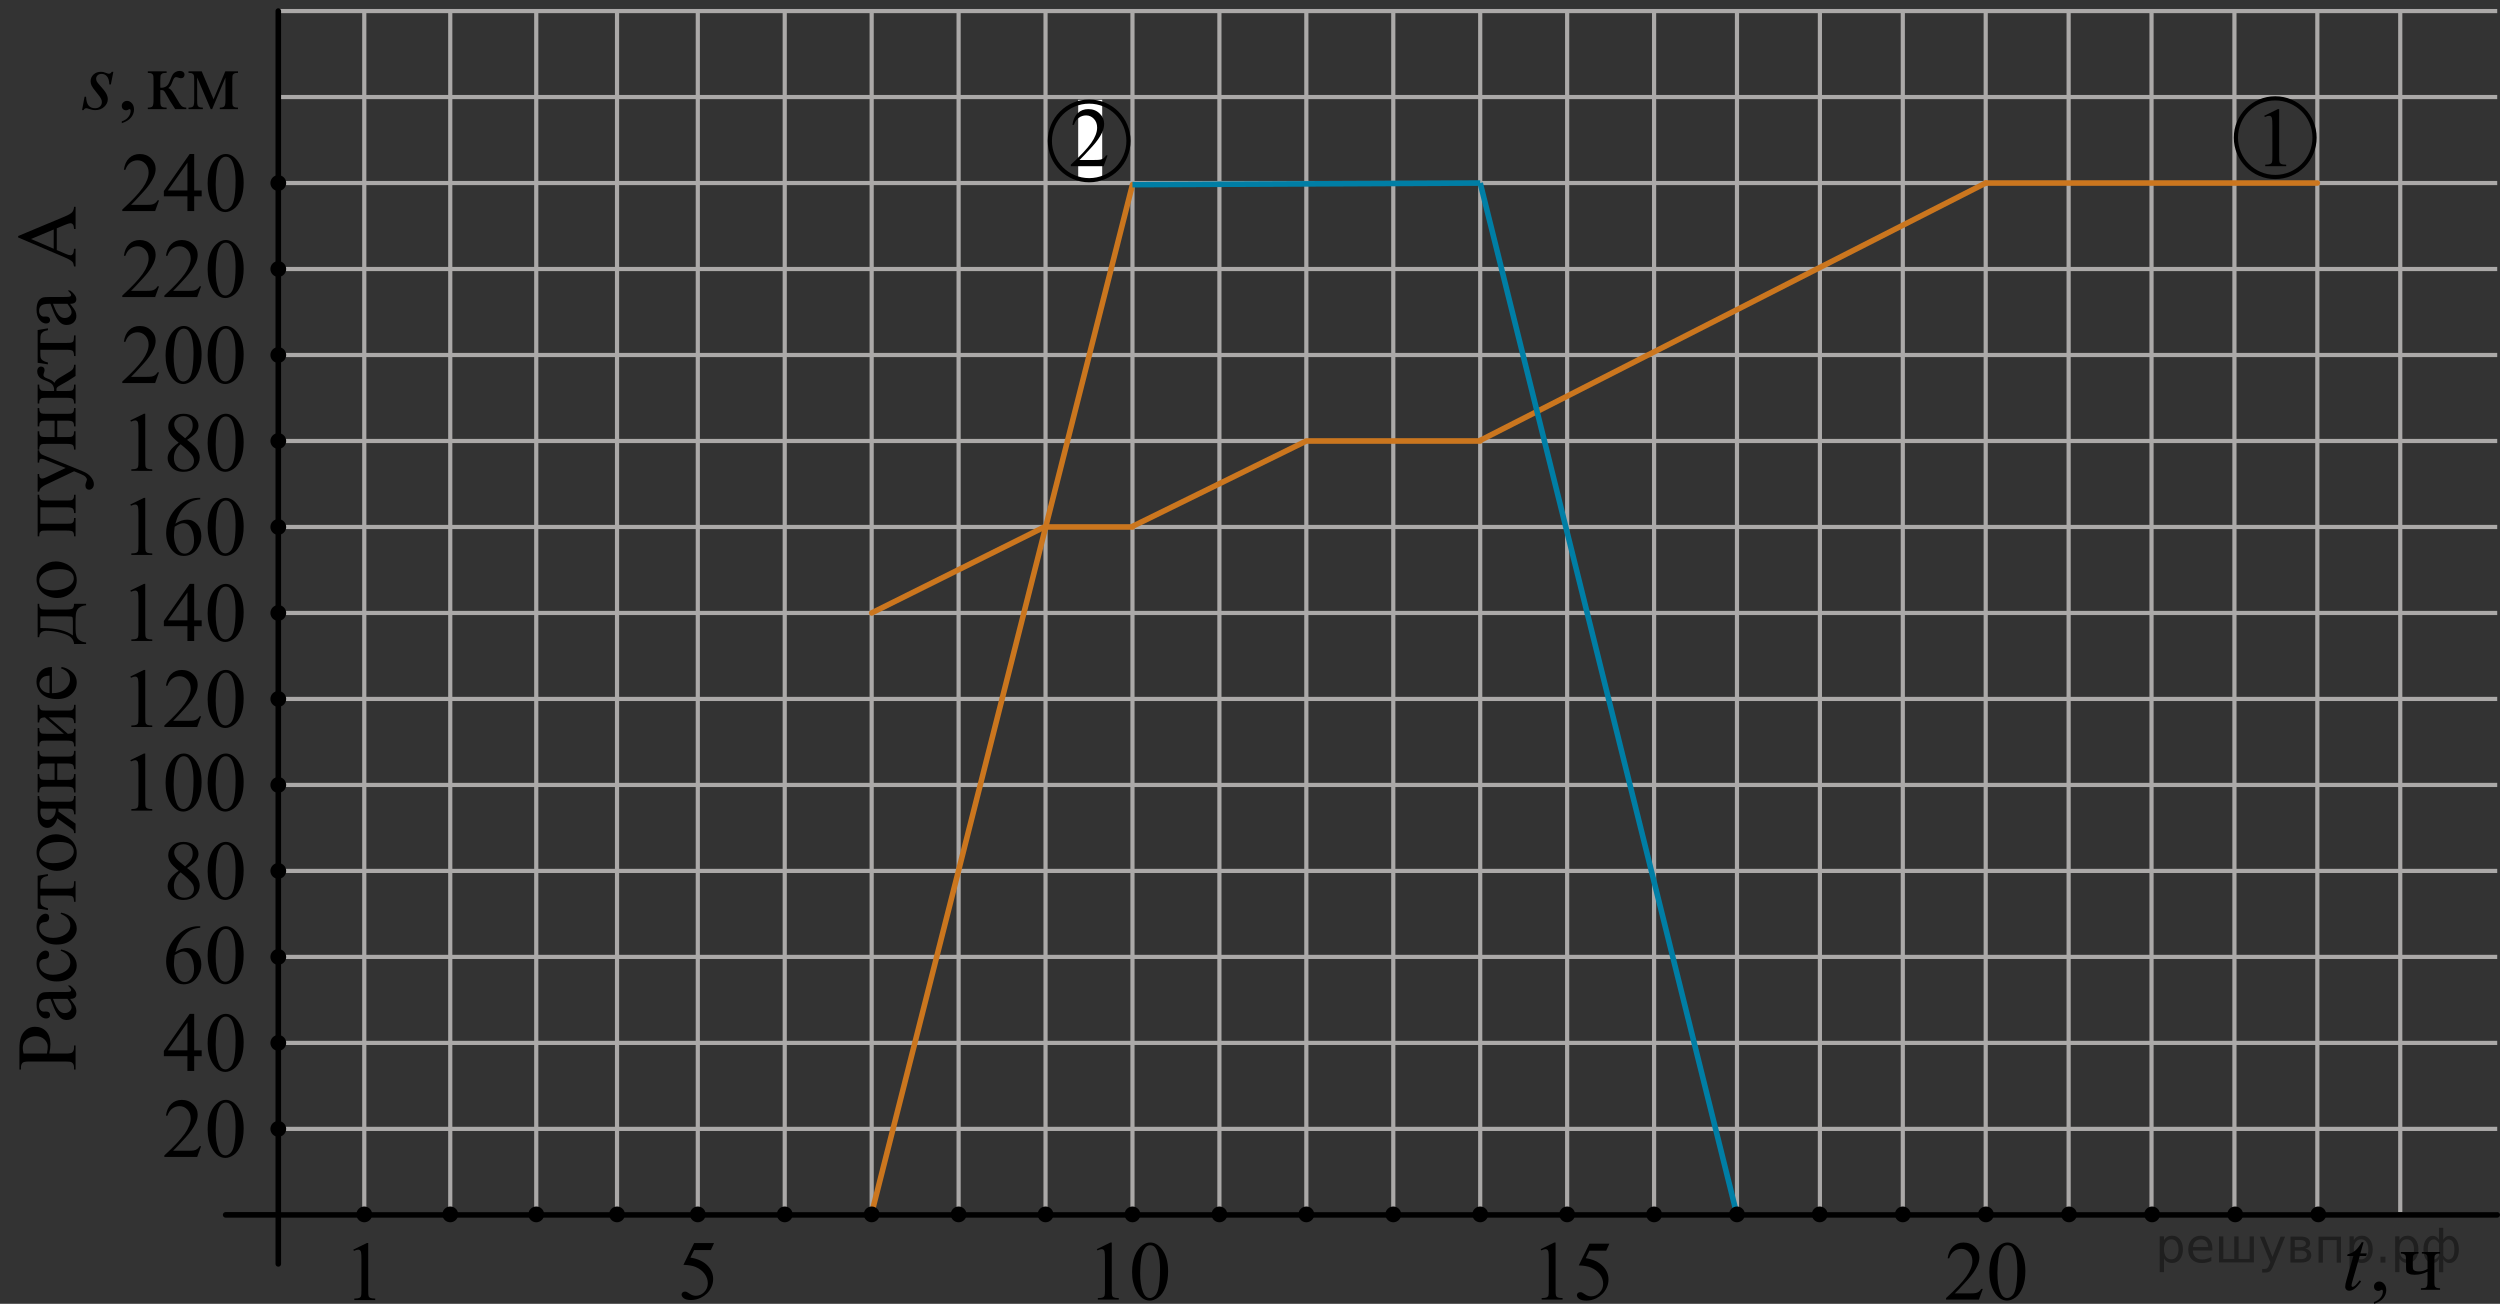 <?xml version="1.0" encoding="utf-8"?>
<!-- Generator: Adobe Illustrator 16.0.0, SVG Export Plug-In . SVG Version: 6.00 Build 0)  -->
<!DOCTYPE svg PUBLIC "-//W3C//DTD SVG 1.1//EN" "http://www.w3.org/Graphics/SVG/1.1/DTD/svg11.dtd">
<svg version="1.1" id="Слой_1" xmlns="http://www.w3.org/2000/svg" xmlns:xlink="http://www.w3.org/1999/xlink" x="0px" y="0px"
	 width="449.104px" height="234.222px" viewBox="-14.741 -0.454 449.104 234.222"
	 enable-background="new -14.741 -0.454 449.104 234.222" xml:space="preserve">
<rect x="-14.741" y="-0.454" width="449.104" height="234.222" fill="#333333" stroke="none"/>
<line fill="none" stroke="#ABA9A8" stroke-width="0.75" stroke-miterlimit="10" x1="35.251" y1="202.341" x2="433.862" y2="202.341"/>
<line fill="none" stroke="#ABA9A8" stroke-width="0.75" stroke-miterlimit="10" x1="35.251" y1="217.703" x2="433.862" y2="217.703"/>
<line fill="none" stroke="#ABA9A8" stroke-width="0.75" stroke-miterlimit="10" x1="35.251" y1="186.894" x2="433.862" y2="186.894"/>
<line fill="none" stroke="#ABA9A8" stroke-width="0.75" stroke-miterlimit="10" x1="35.251" y1="171.446" x2="433.862" y2="171.446"/>
<line fill="none" stroke="#ABA9A8" stroke-width="0.75" stroke-miterlimit="10" x1="35.251" y1="156" x2="433.862" y2="156"/>
<line fill="none" stroke="#ABA9A8" stroke-width="0.75" stroke-miterlimit="10" x1="35.251" y1="140.554" x2="433.862" y2="140.554"/>
<line fill="none" stroke="#ABA9A8" stroke-width="0.75" stroke-miterlimit="10" x1="35.251" y1="125.106" x2="433.862" y2="125.106"/>
<line fill="none" stroke="#ABA9A8" stroke-width="0.75" stroke-miterlimit="10" x1="35.251" y1="109.66" x2="433.862" y2="109.66"/>
<line fill="none" stroke="#ABA9A8" stroke-width="0.75" stroke-miterlimit="10" x1="35.251" y1="94.213" x2="433.862" y2="94.213"/>
<line fill="none" stroke="#ABA9A8" stroke-width="0.75" stroke-miterlimit="10" x1="35.251" y1="78.766" x2="433.862" y2="78.766"/>
<line fill="none" stroke="#ABA9A8" stroke-width="0.75" stroke-miterlimit="10" x1="35.251" y1="63.319" x2="433.862" y2="63.319"/>
<line fill="none" stroke="#ABA9A8" stroke-width="0.75" stroke-miterlimit="10" x1="35.251" y1="47.872" x2="433.862" y2="47.872"/>
<line fill="none" stroke="#ABA9A8" stroke-width="0.75" stroke-miterlimit="10" x1="35.251" y1="32.425" x2="433.862" y2="32.425"/>
<line fill="none" stroke="#ABA9A8" stroke-width="0.75" stroke-miterlimit="10" x1="35.251" y1="16.979" x2="433.862" y2="16.979"/>
<line fill="none" stroke="#ABA9A8" stroke-width="0.75" stroke-miterlimit="10" x1="35.251" y1="1.532" x2="433.862" y2="1.532"/>
<line fill="none" stroke="#ABA9A8" stroke-width="0.75" stroke-miterlimit="10" x1="35.251" y1="217.787" x2="35.251" y2="1.532"/>
<line fill="none" stroke="#ABA9A8" stroke-width="0.75" stroke-miterlimit="10" x1="50.698" y1="217.787" x2="50.698" y2="1.532"/>
<line fill="none" stroke="#ABA9A8" stroke-width="0.75" stroke-miterlimit="10" x1="66.145" y1="217.787" x2="66.145" y2="1.532"/>
<line fill="none" stroke="#ABA9A8" stroke-width="0.75" stroke-miterlimit="10" x1="81.592" y1="217.787" x2="81.592" y2="1.532"/>
<line fill="none" stroke="#ABA9A8" stroke-width="0.75" stroke-miterlimit="10" x1="96.103" y1="217.787" x2="96.103" y2="1.532"/>
<line fill="none" stroke="#ABA9A8" stroke-width="0.75" stroke-miterlimit="10" x1="110.613" y1="217.787" x2="110.613" y2="1.532"/>
<line fill="none" stroke="#ABA9A8" stroke-width="0.75" stroke-miterlimit="10" x1="126.23" y1="217.787" x2="126.23" y2="1.532"/>
<line fill="none" stroke="#ABA9A8" stroke-width="0.75" stroke-miterlimit="10" x1="141.847" y1="217.787" x2="141.847" y2="1.532"/>
<line fill="none" stroke="#ABA9A8" stroke-width="0.75" stroke-miterlimit="10" x1="157.464" y1="217.787" x2="157.464" y2="1.532"/>
<line fill="none" stroke="#ABA9A8" stroke-width="0.75" stroke-miterlimit="10" x1="173.081" y1="217.787" x2="173.081" y2="1.532"/>
<line fill="none" stroke="#ABA9A8" stroke-width="0.75" stroke-miterlimit="10" x1="188.698" y1="217.787" x2="188.698" y2="1.532"/>
<line fill="none" stroke="#ABA9A8" stroke-width="0.75" stroke-miterlimit="10" x1="204.315" y1="217.787" x2="204.315" y2="1.532"/>
<line fill="none" stroke="#ABA9A8" stroke-width="0.75" stroke-miterlimit="10" x1="219.932" y1="217.787" x2="219.932" y2="1.532"/>
<line fill="none" stroke="#ABA9A8" stroke-width="0.75" stroke-miterlimit="10" x1="235.549" y1="217.787" x2="235.549" y2="1.532"/>
<line fill="none" stroke="#ABA9A8" stroke-width="0.75" stroke-miterlimit="10" x1="251.167" y1="217.787" x2="251.167" y2="1.532"/>
<line fill="none" stroke="#ABA9A8" stroke-width="0.75" stroke-miterlimit="10" x1="266.784" y1="217.787" x2="266.784" y2="1.532"/>
<line fill="none" stroke="#ABA9A8" stroke-width="0.75" stroke-miterlimit="10" x1="282.4" y1="217.787" x2="282.4" y2="1.532"/>
<line fill="none" stroke="#ABA9A8" stroke-width="0.75" stroke-miterlimit="10" x1="297.293" y1="217.787" x2="297.293" y2="1.532"/>
<line fill="none" stroke="#ABA9A8" stroke-width="0.75" stroke-miterlimit="10" x1="312.188" y1="217.787" x2="312.188" y2="1.532"/>
<line fill="none" stroke="#ABA9A8" stroke-width="0.75" stroke-miterlimit="10" x1="327.081" y1="217.787" x2="327.081" y2="1.532"/>
<line fill="none" stroke="#ABA9A8" stroke-width="0.75" stroke-miterlimit="10" x1="341.975" y1="217.787" x2="341.975" y2="1.532"/>
<line fill="none" stroke="#ABA9A8" stroke-width="0.75" stroke-miterlimit="10" x1="356.87" y1="217.787" x2="356.87" y2="1.532"/>
<line fill="none" stroke="#ABA9A8" stroke-width="0.75" stroke-miterlimit="10" x1="371.762" y1="217.787" x2="371.762" y2="1.532"/>
<line fill="none" stroke="#ABA9A8" stroke-width="0.75" stroke-miterlimit="10" x1="386.657" y1="217.787" x2="386.657" y2="1.532"/>
<line fill="none" stroke="#ABA9A8" stroke-width="0.75" stroke-miterlimit="10" x1="401.549" y1="217.787" x2="401.549" y2="1.532"/>
<line fill="none" stroke="#ABA9A8" stroke-width="0.75" stroke-miterlimit="10" x1="416.444" y1="217.787" x2="416.444" y2="1.532"/>
<line fill="none" stroke="#000000" stroke-linecap="round" stroke-linejoin="round" stroke-miterlimit="10" x1="25.793" y1="217.787" x2="433.862" y2="217.787"/>
<line fill="none" stroke="#000000" stroke-linecap="round" stroke-linejoin="round" stroke-miterlimit="10" x1="35.251" y1="226.596" x2="35.251" y2="1.532"/>
<line fill="none" stroke="#CB761E" stroke-linecap="round" stroke-miterlimit="10" x1="188.699" y1="32.723" x2="141.847" y2="217.489"/>
<circle cx="50.698" cy="217.702" r="1.417"/>
<circle cx="35.251" cy="202.34" r="1.417"/>
<circle cx="35.251" cy="186.894" r="1.417"/>
<circle cx="35.251" cy="171.448" r="1.417"/>
<circle cx="35.251" cy="156" r="1.417"/>
<circle cx="35.251" cy="140.553" r="1.417"/>
<circle cx="35.251" cy="125.106" r="1.417"/>
<circle cx="35.251" cy="109.66" r="1.417"/>
<circle cx="35.251" cy="94.213" r="1.417"/>
<circle cx="35.251" cy="78.766" r="1.417"/>
<circle cx="35.251" cy="63.319" r="1.417"/>
<circle cx="35.251" cy="47.872" r="1.417"/>
<circle cx="35.251" cy="32.426" r="1.417"/>
<circle cx="66.145" cy="217.702" r="1.417"/>
<circle cx="81.592" cy="217.702" r="1.417"/>
<circle cx="96.103" cy="217.702" r="1.417"/>
<circle cx="110.613" cy="217.702" r="1.417"/>
<circle cx="126.23" cy="217.702" r="1.417"/>
<circle cx="141.847" cy="217.702" r="1.417"/>
<circle cx="157.464" cy="217.702" r="1.417"/>
<circle cx="173.081" cy="217.702" r="1.417"/>
<circle cx="188.698" cy="217.702" r="1.417"/>
<circle cx="204.315" cy="217.702" r="1.417"/>
<circle cx="219.932" cy="217.702" r="1.417"/>
<circle cx="235.549" cy="217.702" r="1.417"/>
<circle cx="251.167" cy="217.702" r="1.417"/>
<circle cx="266.784" cy="217.702" r="1.417"/>
<circle cx="282.4" cy="217.702" r="1.417"/>
<circle cx="312.153" cy="217.702" r="1.417"/>
<circle cx="327.081" cy="217.702" r="1.417"/>
<circle cx="342.01" cy="217.702" r="1.417"/>
<circle cx="356.938" cy="217.702" r="1.417"/>
<circle cx="371.866" cy="217.702" r="1.417"/>
<circle cx="386.793" cy="217.702" r="1.417"/>
<circle cx="401.723" cy="217.702" r="1.417"/>
<g>
	<path d="M48.728,224.035l2.436-1.193h0.243v8.484c0,0.563,0.023,0.914,0.07,1.053c0.046,0.139,0.144,0.244,0.291,0.316
		c0.147,0.074,0.447,0.116,0.9,0.127v0.273h-3.763v-0.273c0.472-0.011,0.776-0.051,0.914-0.121c0.138-0.072,0.234-0.168,0.288-0.289
		c0.054-0.121,0.081-0.482,0.081-1.086V225.9c0-0.73-0.024-1.199-0.073-1.406c-0.035-0.158-0.098-0.275-0.188-0.351
		c-0.091-0.073-0.2-0.108-0.328-0.108c-0.183,0-0.436,0.074-0.76,0.229L48.728,224.035z"/>
</g>
<g>
	<path d="M113.532,222.854l-0.576,1.261h-3.01l-0.657,1.35c1.304,0.193,2.337,0.681,3.1,1.459c0.653,0.673,0.98,1.464,0.98,2.373
		c0,0.527-0.106,1.018-0.32,1.468c-0.214,0.448-0.483,0.832-0.808,1.147c-0.325,0.315-0.687,0.569-1.085,0.764
		c-0.565,0.271-1.146,0.406-1.741,0.406c-0.601,0-1.037-0.103-1.31-0.308s-0.41-0.433-0.41-0.678c0-0.14,0.056-0.261,0.169-0.367
		c0.114-0.104,0.256-0.16,0.428-0.16c0.128,0,0.24,0.021,0.336,0.062c0.096,0.039,0.26,0.142,0.491,0.304
		c0.368,0.258,0.742,0.386,1.121,0.386c0.575,0,1.081-0.219,1.517-0.654c0.435-0.438,0.652-0.971,0.652-1.599
		c0-0.606-0.194-1.174-0.583-1.7c-0.389-0.525-0.925-0.933-1.608-1.22c-0.536-0.224-1.267-0.351-2.191-0.385l1.919-3.906
		L113.532,222.854L113.532,222.854z"/>
</g>
<g>
	<path d="M182.297,223.944l2.436-1.192h0.243v8.485c0,0.563,0.023,0.914,0.07,1.054c0.046,0.137,0.144,0.244,0.291,0.316
		c0.147,0.074,0.447,0.116,0.9,0.126v0.274h-3.763v-0.274c0.472-0.01,0.776-0.051,0.914-0.122c0.138-0.07,0.234-0.168,0.288-0.287
		c0.054-0.121,0.081-0.484,0.081-1.087v-5.426c0-0.729-0.024-1.199-0.073-1.407c-0.035-0.156-0.098-0.273-0.188-0.349
		c-0.09-0.075-0.2-0.111-0.328-0.111c-0.183,0-0.436,0.077-0.76,0.229L182.297,223.944z"/>
	<path d="M188.628,228.042c0-1.146,0.172-2.133,0.517-2.961c0.344-0.826,0.802-1.443,1.372-1.85c0.443-0.32,0.9-0.48,1.373-0.48
		c0.767,0,1.455,0.394,2.065,1.179c0.763,0.974,1.144,2.292,1.144,3.958c0,1.166-0.167,2.156-0.502,2.971
		c-0.334,0.814-0.761,1.407-1.279,1.775c-0.52,0.367-1.02,0.552-1.502,0.552c-0.954,0-1.749-0.563-2.383-1.694
		C188.897,230.535,188.628,229.386,188.628,228.042z M190.075,228.228c0,1.384,0.17,2.514,0.509,3.389
		c0.28,0.734,0.698,1.104,1.255,1.104c0.266,0,0.541-0.12,0.826-0.359c0.285-0.238,0.502-0.643,0.649-1.203
		c0.226-0.851,0.339-2.049,0.339-3.595c0-1.146-0.118-2.103-0.354-2.868c-0.178-0.566-0.406-0.972-0.687-1.208
		c-0.202-0.161-0.445-0.243-0.73-0.243c-0.335,0-0.632,0.149-0.893,0.45c-0.354,0.41-0.596,1.056-0.724,1.937
		C190.137,226.509,190.075,227.375,190.075,228.228z"/>
</g>
<g>
	<path d="M262.027,223.944l2.437-1.192h0.244v8.485c0,0.563,0.022,0.914,0.069,1.054c0.046,0.137,0.144,0.244,0.291,0.316
		c0.146,0.074,0.447,0.116,0.899,0.126v0.274h-3.764v-0.274c0.473-0.01,0.776-0.051,0.914-0.122c0.139-0.07,0.233-0.168,0.289-0.287
		c0.053-0.121,0.079-0.484,0.079-1.087v-5.426c0-0.729-0.022-1.199-0.071-1.407c-0.035-0.156-0.099-0.273-0.188-0.349
		c-0.091-0.074-0.199-0.111-0.328-0.111c-0.183,0-0.437,0.077-0.76,0.229L262.027,223.944z"/>
	<path d="M274.374,222.958l-0.576,1.26h-3.01l-0.658,1.35c1.306,0.193,2.338,0.682,3.101,1.46c0.653,0.673,0.979,1.464,0.979,2.372
		c0,0.527-0.104,1.02-0.319,1.469c-0.213,0.447-0.481,0.832-0.808,1.146c-0.326,0.316-0.688,0.57-1.086,0.764
		c-0.563,0.271-1.146,0.407-1.74,0.407c-0.602,0-1.036-0.103-1.312-0.308c-0.273-0.205-0.409-0.432-0.409-0.678
		c0-0.141,0.057-0.263,0.17-0.367c0.112-0.105,0.256-0.16,0.428-0.16c0.13,0,0.24,0.021,0.337,0.061
		c0.096,0.039,0.26,0.143,0.491,0.305c0.367,0.258,0.742,0.387,1.121,0.387c0.574,0,1.08-0.219,1.517-0.656s0.651-0.971,0.651-1.598
		c0-0.607-0.192-1.174-0.582-1.7s-0.926-0.933-1.608-1.22c-0.535-0.224-1.267-0.352-2.19-0.385l1.919-3.906L274.374,222.958
		L274.374,222.958z"/>
</g>
<g>
	<path d="M341.454,231.074l-0.699,1.934h-5.904v-0.273c1.736-1.59,2.959-2.891,3.668-3.896s1.063-1.93,1.063-2.764
		c0-0.639-0.195-1.16-0.582-1.57c-0.389-0.41-0.854-0.615-1.395-0.615c-0.492,0-0.936,0.146-1.326,0.434
		c-0.391,0.289-0.682,0.715-0.865,1.271h-0.273c0.123-0.914,0.439-1.616,0.947-2.104c0.51-0.488,1.146-0.734,1.908-0.734
		c0.811,0,1.488,0.264,2.033,0.787c0.543,0.522,0.813,1.142,0.813,1.853c0,0.509-0.119,1.019-0.354,1.526
		c-0.363,0.801-0.955,1.646-1.771,2.541c-1.225,1.345-1.99,2.154-2.293,2.432h2.611c0.528,0,0.903-0.02,1.117-0.061
		c0.215-0.039,0.406-0.119,0.58-0.24c0.172-0.12,0.32-0.293,0.447-0.516h0.272v-0.004H341.454z"/>
	<path d="M342.627,228.042c0-1.146,0.172-2.133,0.52-2.961c0.344-0.826,0.801-1.443,1.369-1.85c0.443-0.32,0.9-0.48,1.373-0.48
		c0.77,0,1.455,0.394,2.066,1.179c0.762,0.974,1.143,2.292,1.143,3.958c0,1.166-0.166,2.156-0.502,2.971
		c-0.334,0.814-0.76,1.407-1.277,1.775c-0.521,0.367-1.021,0.552-1.502,0.552c-0.953,0-1.748-0.563-2.385-1.694
		C342.897,230.535,342.627,229.386,342.627,228.042z M344.075,228.228c0,1.384,0.17,2.514,0.508,3.389
		c0.281,0.734,0.699,1.104,1.256,1.104c0.268,0,0.541-0.12,0.826-0.359c0.285-0.238,0.502-0.643,0.648-1.203
		c0.227-0.851,0.34-2.049,0.34-3.595c0-1.146-0.119-2.103-0.354-2.868c-0.178-0.566-0.406-0.972-0.686-1.208
		c-0.203-0.161-0.445-0.243-0.732-0.243c-0.334,0-0.631,0.149-0.893,0.45c-0.354,0.41-0.598,1.056-0.725,1.937
		C344.137,226.509,344.075,227.375,344.075,228.228z"/>
</g>
<g>
	<path d="M21.384,205.446l-0.7,1.935H14.78v-0.273c1.736-1.591,2.959-2.891,3.667-3.896c0.709-1.008,1.063-1.93,1.063-2.766
		c0-0.638-0.194-1.16-0.582-1.57c-0.389-0.41-0.854-0.615-1.395-0.615c-0.492,0-0.934,0.146-1.325,0.435s-0.68,0.714-0.866,1.271
		h-0.273c0.123-0.914,0.439-1.614,0.948-2.104c0.509-0.488,1.145-0.732,1.907-0.732c0.812,0,1.489,0.263,2.033,0.785
		c0.543,0.522,0.814,1.142,0.814,1.854c0,0.509-0.118,1.02-0.354,1.525c-0.364,0.801-0.955,1.647-1.771,2.543
		c-1.225,1.344-1.989,2.152-2.294,2.431h2.611c0.531,0,0.904-0.021,1.118-0.06s0.407-0.119,0.579-0.24
		c0.172-0.121,0.322-0.293,0.45-0.516h0.274V205.446z"/>
	<path d="M22.558,202.416c0-1.146,0.172-2.133,0.517-2.961c0.344-0.828,0.802-1.443,1.372-1.851c0.443-0.319,0.9-0.479,1.373-0.479
		c0.767,0,1.455,0.393,2.065,1.178c0.763,0.974,1.144,2.293,1.144,3.957c0,1.166-0.167,2.156-0.502,2.973
		c-0.334,0.814-0.76,1.406-1.279,1.773c-0.519,0.369-1.019,0.553-1.502,0.553c-0.954,0-1.749-0.564-2.383-1.697
		C22.826,204.908,22.558,203.759,22.558,202.416z M24.004,202.601c0,1.383,0.17,2.512,0.509,3.386
		c0.28,0.736,0.698,1.104,1.255,1.104c0.266,0,0.541-0.119,0.826-0.359c0.285-0.238,0.502-0.643,0.649-1.204
		c0.226-0.851,0.339-2.048,0.339-3.595c0-1.146-0.118-2.102-0.354-2.867c-0.178-0.566-0.406-0.973-0.687-1.208
		c-0.202-0.163-0.445-0.243-0.73-0.243c-0.335,0-0.632,0.149-0.893,0.45c-0.354,0.411-0.596,1.056-0.724,1.937
		C24.067,200.878,24.004,201.746,24.004,202.601z"/>
</g>
<g>
	<path d="M21.487,188.228v1.055h-1.343v2.65h-1.217v-2.65h-4.236v-0.949l4.641-6.654h0.812v6.551L21.487,188.228L21.487,188.228z
		 M18.928,188.228v-4.986l-3.513,4.986H18.928z"/>
	<path d="M22.558,186.968c0-1.146,0.172-2.133,0.517-2.961c0.344-0.826,0.802-1.443,1.372-1.848c0.443-0.322,0.9-0.482,1.373-0.482
		c0.767,0,1.455,0.393,2.065,1.178c0.763,0.977,1.144,2.293,1.144,3.958c0,1.166-0.167,2.155-0.502,2.974
		c-0.334,0.813-0.76,1.404-1.279,1.773c-0.519,0.367-1.019,0.551-1.502,0.551c-0.954,0-1.749-0.563-2.383-1.695
		C22.826,189.46,22.558,188.312,22.558,186.968z M24.004,187.153c0,1.384,0.17,2.513,0.509,3.388
		c0.28,0.734,0.698,1.104,1.255,1.104c0.266,0,0.541-0.119,0.826-0.358c0.285-0.24,0.502-0.642,0.649-1.203
		c0.226-0.852,0.339-2.049,0.339-3.596c0-1.146-0.118-2.104-0.354-2.867c-0.178-0.568-0.406-0.972-0.687-1.207
		c-0.202-0.164-0.445-0.244-0.73-0.244c-0.335,0-0.632,0.149-0.893,0.451c-0.354,0.41-0.596,1.055-0.724,1.935
		C24.067,185.432,24.004,186.298,24.004,187.153z"/>
</g>
<g>
	<path d="M21.229,165.933v0.273c-0.649,0.063-1.18,0.193-1.59,0.391c-0.411,0.195-0.817,0.492-1.218,0.895
		c-0.401,0.398-0.733,0.846-0.996,1.338c-0.263,0.489-0.483,1.074-0.66,1.752c0.708-0.488,1.418-0.733,2.131-0.733
		c0.684,0,1.277,0.276,1.778,0.829c0.502,0.555,0.753,1.266,0.753,2.136c0,0.84-0.254,1.604-0.76,2.297
		c-0.61,0.841-1.417,1.261-2.421,1.261c-0.684,0-1.264-0.229-1.741-0.683c-0.935-0.886-1.401-2.028-1.401-3.438
		c0-0.898,0.18-1.754,0.538-2.563c0.359-0.81,0.872-1.526,1.539-2.155c0.666-0.628,1.305-1.051,1.914-1.27
		c0.611-0.217,1.179-0.325,1.705-0.325h0.429V165.933z M16.64,171.121c-0.088,0.666-0.133,1.205-0.133,1.614
		c0,0.476,0.088,0.989,0.263,1.546c0.174,0.557,0.434,0.996,0.778,1.322c0.251,0.23,0.556,0.35,0.915,0.35
		c0.428,0,0.81-0.203,1.146-0.607c0.336-0.405,0.506-0.983,0.506-1.734c0-0.845-0.167-1.574-0.502-2.191
		c-0.334-0.617-0.809-0.928-1.424-0.928c-0.187,0-0.388,0.041-0.602,0.117C17.374,170.688,17.058,170.858,16.64,171.121z"/>
	<path d="M22.558,171.225c0-1.146,0.172-2.134,0.517-2.961c0.344-0.827,0.802-1.444,1.372-1.849c0.443-0.322,0.9-0.482,1.373-0.482
		c0.767,0,1.455,0.395,2.065,1.179c0.763,0.976,1.144,2.294,1.144,3.957c0,1.166-0.167,2.157-0.502,2.974
		c-0.334,0.813-0.76,1.406-1.279,1.773c-0.519,0.368-1.019,0.553-1.502,0.553c-0.954,0-1.749-0.564-2.383-1.697
		C22.826,173.716,22.558,172.568,22.558,171.225z M24.004,171.41c0,1.383,0.17,2.512,0.509,3.387
		c0.28,0.736,0.698,1.104,1.255,1.104c0.266,0,0.541-0.119,0.826-0.357c0.285-0.24,0.502-0.643,0.649-1.205
		c0.226-0.851,0.339-2.047,0.339-3.594c0-1.146-0.118-2.104-0.354-2.869c-0.178-0.567-0.406-0.972-0.687-1.207
		c-0.202-0.164-0.445-0.244-0.73-0.244c-0.335,0-0.632,0.15-0.893,0.451c-0.354,0.41-0.596,1.057-0.724,1.936
		S24.004,170.555,24.004,171.41z"/>
</g>
<g>
	<path d="M17.355,155.978c-0.792-0.65-1.302-1.176-1.53-1.57c-0.229-0.396-0.344-0.806-0.344-1.229c0-0.652,0.251-1.215,0.752-1.688
		c0.502-0.473,1.168-0.707,1.999-0.707c0.807,0,1.456,0.221,1.948,0.658c0.492,0.439,0.737,0.941,0.737,1.506
		c0,0.375-0.133,0.758-0.398,1.147c-0.266,0.39-0.818,0.85-1.659,1.378c0.865,0.672,1.438,1.199,1.719,1.586
		c0.374,0.504,0.561,1.035,0.561,1.594c0,0.706-0.268,1.311-0.804,1.813s-1.24,0.752-2.11,0.752c-0.949,0-1.689-0.299-2.221-0.895
		c-0.424-0.48-0.635-1.005-0.635-1.572c0-0.443,0.148-0.885,0.446-1.321C16.115,156.99,16.628,156.505,17.355,155.978z
		 M17.702,156.259c-0.408,0.347-0.711,0.723-0.907,1.131c-0.196,0.406-0.295,0.85-0.295,1.322c0,0.638,0.173,1.146,0.52,1.529
		c0.348,0.383,0.789,0.573,1.325,0.573c0.531,0,0.956-0.149,1.276-0.45c0.319-0.303,0.479-0.668,0.479-1.099
		c0-0.354-0.094-0.675-0.28-0.956C19.471,157.789,18.765,157.104,17.702,156.259z M18.514,155.185
		c0.591-0.533,0.965-0.954,1.122-1.264c0.157-0.311,0.236-0.658,0.236-1.049c0-0.521-0.146-0.926-0.436-1.221
		c-0.29-0.294-0.687-0.439-1.188-0.439s-0.909,0.146-1.225,0.438c-0.314,0.292-0.472,0.635-0.472,1.023
		c0,0.257,0.064,0.514,0.195,0.771c0.13,0.259,0.316,0.501,0.557,0.733L18.514,155.185z"/>
	<path d="M22.558,156.074c0-1.146,0.172-2.134,0.517-2.961c0.344-0.826,0.802-1.443,1.372-1.85c0.443-0.321,0.9-0.48,1.373-0.48
		c0.767,0,1.455,0.393,2.065,1.178c0.763,0.975,1.144,2.293,1.144,3.957c0,1.166-0.167,2.158-0.502,2.973
		c-0.334,0.814-0.76,1.406-1.279,1.775c-0.519,0.367-1.019,0.551-1.502,0.551c-0.954,0-1.749-0.564-2.383-1.696
		C22.826,158.566,22.558,157.417,22.558,156.074z M24.004,156.259c0,1.384,0.17,2.513,0.509,3.387
		c0.28,0.736,0.698,1.104,1.255,1.104c0.266,0,0.541-0.119,0.826-0.358c0.285-0.239,0.502-0.642,0.649-1.204
		c0.226-0.85,0.339-2.048,0.339-3.594c0-1.146-0.118-2.104-0.354-2.868c-0.178-0.567-0.406-0.972-0.687-1.208
		c-0.202-0.163-0.445-0.245-0.73-0.245c-0.335,0-0.632,0.151-0.893,0.452c-0.354,0.41-0.596,1.057-0.724,1.936
		S24.004,155.404,24.004,156.259z"/>
</g>
<g>
	<path d="M8.672,136.101l2.436-1.191h0.243v8.482c0,0.564,0.023,0.914,0.07,1.053c0.046,0.141,0.144,0.244,0.291,0.318
		s0.447,0.117,0.9,0.127v0.273H8.85v-0.273c0.472-0.01,0.776-0.051,0.914-0.123c0.138-0.07,0.234-0.168,0.288-0.289
		c0.054-0.121,0.081-0.48,0.081-1.086v-5.424c0-0.73-0.024-1.201-0.073-1.408c-0.035-0.158-0.098-0.271-0.188-0.348
		s-0.2-0.111-0.328-0.111c-0.183,0-0.436,0.076-0.76,0.23L8.672,136.101z"/>
	<path d="M15.003,140.199c0-1.146,0.172-2.135,0.517-2.963c0.344-0.824,0.802-1.441,1.372-1.848c0.443-0.322,0.9-0.48,1.373-0.48
		c0.767,0,1.456,0.393,2.065,1.178c0.763,0.975,1.144,2.293,1.144,3.957c0,1.166-0.167,2.158-0.502,2.973
		c-0.334,0.814-0.76,1.406-1.279,1.775c-0.52,0.367-1.02,0.551-1.502,0.551c-0.954,0-1.749-0.564-2.383-1.697
		C15.271,142.69,15.003,141.542,15.003,140.199z M16.449,140.384c0,1.383,0.17,2.512,0.509,3.387
		c0.28,0.736,0.698,1.104,1.255,1.104c0.266,0,0.541-0.119,0.826-0.358c0.285-0.238,0.502-0.642,0.649-1.203
		c0.226-0.851,0.339-2.049,0.339-3.595c0-1.145-0.118-2.104-0.354-2.868c-0.178-0.567-0.406-0.972-0.687-1.207
		c-0.202-0.164-0.445-0.246-0.73-0.246c-0.335,0-0.632,0.151-0.893,0.453c-0.354,0.409-0.596,1.056-0.724,1.935
		S16.449,139.528,16.449,140.384z"/>
	<path d="M22.558,140.199c0-1.146,0.172-2.135,0.517-2.963c0.344-0.824,0.802-1.441,1.372-1.848c0.443-0.322,0.9-0.48,1.373-0.48
		c0.767,0,1.455,0.393,2.065,1.178c0.763,0.975,1.144,2.293,1.144,3.957c0,1.166-0.167,2.158-0.502,2.973
		c-0.334,0.814-0.76,1.406-1.279,1.775c-0.519,0.367-1.019,0.551-1.502,0.551c-0.954,0-1.749-0.564-2.383-1.697
		C22.826,142.69,22.558,141.542,22.558,140.199z M24.004,140.384c0,1.383,0.17,2.512,0.509,3.387
		c0.28,0.736,0.698,1.104,1.255,1.104c0.266,0,0.541-0.119,0.826-0.358c0.285-0.238,0.502-0.642,0.649-1.203
		c0.226-0.851,0.339-2.049,0.339-3.595c0-1.145-0.118-2.104-0.354-2.868c-0.178-0.567-0.406-0.972-0.687-1.207
		c-0.202-0.164-0.445-0.246-0.73-0.246c-0.335,0-0.632,0.151-0.893,0.453c-0.354,0.409-0.596,1.056-0.724,1.935
		S24.004,139.528,24.004,140.384z"/>
</g>
<g>
	<path d="M8.672,121.082l2.436-1.191h0.243v8.484c0,0.563,0.023,0.914,0.07,1.053c0.046,0.139,0.144,0.244,0.291,0.318
		c0.147,0.072,0.447,0.114,0.9,0.125v0.273H8.85v-0.273c0.472-0.011,0.776-0.052,0.914-0.121c0.138-0.072,0.234-0.168,0.288-0.289
		c0.054-0.121,0.081-0.482,0.081-1.086v-5.424c0-0.732-0.024-1.201-0.073-1.408c-0.035-0.158-0.098-0.274-0.188-0.351
		c-0.09-0.073-0.2-0.11-0.328-0.11c-0.183,0-0.436,0.078-0.76,0.229L8.672,121.082z"/>
	<path d="M21.385,128.21l-0.7,1.936h-5.903v-0.273c1.736-1.59,2.959-2.891,3.667-3.896c0.709-1.008,1.063-1.93,1.063-2.766
		c0-0.637-0.194-1.16-0.582-1.57c-0.389-0.409-0.854-0.614-1.395-0.614c-0.492,0-0.934,0.146-1.325,0.435s-0.68,0.713-0.866,1.271
		h-0.273c0.123-0.914,0.439-1.613,0.948-2.104c0.509-0.489,1.145-0.733,1.907-0.733c0.812,0,1.489,0.263,2.033,0.785
		c0.543,0.522,0.814,1.142,0.814,1.854c0,0.508-0.118,1.018-0.354,1.524c-0.364,0.801-0.955,1.647-1.771,2.542
		c-1.225,1.344-1.989,2.154-2.294,2.432h2.611c0.531,0,0.904-0.021,1.118-0.061c0.214-0.039,0.407-0.119,0.579-0.24
		s0.322-0.293,0.45-0.516h0.273V128.21z"/>
	<path d="M22.558,125.181c0-1.146,0.172-2.133,0.517-2.961c0.344-0.827,0.802-1.443,1.372-1.85c0.443-0.32,0.9-0.48,1.373-0.48
		c0.767,0,1.455,0.395,2.065,1.178c0.763,0.975,1.144,2.293,1.144,3.957c0,1.166-0.167,2.157-0.502,2.973
		c-0.334,0.814-0.76,1.406-1.279,1.774s-1.019,0.554-1.502,0.554c-0.954,0-1.749-0.566-2.383-1.697
		C22.826,127.673,22.558,126.524,22.558,125.181z M24.004,125.365c0,1.385,0.17,2.514,0.509,3.387
		c0.28,0.735,0.698,1.104,1.255,1.104c0.266,0,0.541-0.12,0.826-0.358c0.285-0.238,0.502-0.642,0.649-1.203
		c0.226-0.852,0.339-2.049,0.339-3.594c0-1.146-0.118-2.104-0.354-2.869c-0.178-0.567-0.406-0.972-0.687-1.207
		c-0.202-0.164-0.445-0.246-0.73-0.246c-0.335,0-0.632,0.15-0.893,0.453c-0.354,0.41-0.596,1.056-0.724,1.935
		S24.004,124.511,24.004,125.365z"/>
</g>
<g>
	<path d="M8.672,105.628l2.436-1.192h0.243v8.484c0,0.563,0.023,0.914,0.07,1.053c0.046,0.139,0.144,0.244,0.291,0.318
		s0.447,0.116,0.9,0.126v0.273H8.85v-0.273c0.472-0.01,0.776-0.051,0.914-0.122c0.138-0.071,0.234-0.168,0.288-0.289
		c0.054-0.121,0.081-0.482,0.081-1.086v-5.424c0-0.731-0.024-1.201-0.073-1.408c-0.035-0.158-0.098-0.274-0.188-0.349
		c-0.09-0.075-0.2-0.111-0.328-0.111c-0.183,0-0.436,0.077-0.76,0.229L8.672,105.628z"/>
	<path d="M21.488,110.986v1.053h-1.343v2.652h-1.217v-2.652h-4.236v-0.948l4.641-6.654h0.812v6.551L21.488,110.986L21.488,110.986z
		 M18.929,110.986V106l-3.513,4.986H18.929z"/>
	<path d="M22.558,109.727c0-1.146,0.172-2.133,0.517-2.961c0.344-0.827,0.802-1.442,1.372-1.849c0.443-0.321,0.9-0.481,1.373-0.481
		c0.767,0,1.455,0.394,2.065,1.179c0.763,0.974,1.144,2.293,1.144,3.956c0,1.166-0.167,2.157-0.502,2.973
		c-0.334,0.814-0.76,1.407-1.279,1.774c-0.519,0.368-1.019,0.553-1.502,0.553c-0.954,0-1.749-0.565-2.383-1.697
		C22.826,112.219,22.558,111.07,22.558,109.727z M24.004,109.911c0,1.384,0.17,2.513,0.509,3.387
		c0.28,0.736,0.698,1.104,1.255,1.104c0.266,0,0.541-0.119,0.826-0.358c0.285-0.239,0.502-0.642,0.649-1.204
		c0.226-0.85,0.339-2.048,0.339-3.594c0-1.146-0.118-2.104-0.354-2.868c-0.178-0.568-0.406-0.971-0.687-1.208
		c-0.202-0.163-0.445-0.245-0.73-0.245c-0.335,0-0.632,0.151-0.893,0.452c-0.354,0.41-0.596,1.056-0.724,1.935
		S24.004,109.057,24.004,109.911z"/>
</g>
<g>
	<path d="M8.672,90.174l2.436-1.192h0.243v8.484c0,0.563,0.023,0.914,0.07,1.053c0.046,0.14,0.144,0.244,0.291,0.318
		c0.147,0.074,0.447,0.116,0.9,0.126v0.273H8.85v-0.273c0.472-0.01,0.776-0.051,0.914-0.122c0.138-0.071,0.234-0.168,0.288-0.289
		c0.054-0.121,0.081-0.482,0.081-1.086v-5.424c0-0.731-0.024-1.201-0.073-1.408c-0.035-0.158-0.098-0.274-0.188-0.349
		c-0.09-0.075-0.2-0.111-0.328-0.111c-0.183,0-0.436,0.077-0.76,0.229L8.672,90.174z"/>
	<path d="M21.23,88.981v0.273c-0.649,0.063-1.18,0.194-1.59,0.39c-0.411,0.195-0.817,0.492-1.218,0.894
		c-0.401,0.399-0.733,0.847-0.996,1.338c-0.263,0.491-0.483,1.076-0.66,1.753c0.708-0.489,1.418-0.734,2.132-0.734
		c0.684,0,1.276,0.277,1.778,0.83c0.502,0.554,0.753,1.266,0.753,2.135c0,0.841-0.254,1.605-0.76,2.298
		c-0.61,0.84-1.417,1.26-2.421,1.26c-0.684,0-1.264-0.229-1.741-0.683c-0.935-0.885-1.401-2.029-1.401-3.438
		c0-0.899,0.18-1.754,0.538-2.564c0.359-0.81,0.872-1.527,1.539-2.155c0.666-0.627,1.305-1.051,1.914-1.268
		c0.611-0.218,1.179-0.326,1.706-0.326h0.427V88.981z M16.641,94.169c-0.088,0.666-0.133,1.205-0.133,1.615
		c0,0.474,0.088,0.988,0.263,1.545c0.174,0.556,0.434,0.997,0.778,1.322C17.8,98.884,18.104,99,18.463,99
		c0.428,0,0.81-0.202,1.146-0.607c0.337-0.405,0.506-0.982,0.506-1.733c0-0.846-0.167-1.575-0.502-2.193
		c-0.334-0.617-0.809-0.927-1.423-0.927c-0.187,0-0.388,0.04-0.602,0.119C17.375,93.736,17.059,93.906,16.641,94.169z"/>
	<path d="M22.558,94.272c0-1.146,0.172-2.133,0.517-2.961c0.344-0.827,0.802-1.442,1.372-1.849c0.443-0.321,0.9-0.481,1.373-0.481
		c0.767,0,1.455,0.394,2.065,1.179c0.763,0.974,1.144,2.293,1.144,3.957c0,1.166-0.167,2.156-0.502,2.972
		c-0.334,0.814-0.76,1.407-1.279,1.775c-0.519,0.367-1.019,0.552-1.502,0.552c-0.954,0-1.749-0.565-2.383-1.697
		C22.826,96.765,22.558,95.616,22.558,94.272z M24.004,94.457c0,1.384,0.17,2.513,0.509,3.387c0.28,0.736,0.698,1.104,1.255,1.104
		c0.266,0,0.541-0.12,0.826-0.359c0.285-0.239,0.502-0.641,0.649-1.204c0.226-0.85,0.339-2.048,0.339-3.594
		c0-1.146-0.118-2.104-0.354-2.868c-0.178-0.568-0.406-0.971-0.687-1.208c-0.202-0.163-0.445-0.245-0.73-0.245
		c-0.335,0-0.632,0.151-0.893,0.452c-0.354,0.41-0.596,1.056-0.724,1.935S24.004,93.603,24.004,94.457z"/>
</g>
<g>
	<path d="M8.672,75.064l2.436-1.191h0.243v8.483c0,0.563,0.023,0.914,0.07,1.054c0.046,0.139,0.144,0.243,0.291,0.317
		c0.147,0.074,0.447,0.116,0.9,0.126v0.274H8.85v-0.274c0.472-0.01,0.776-0.051,0.914-0.122c0.138-0.07,0.234-0.168,0.288-0.289
		c0.054-0.121,0.081-0.481,0.081-1.086v-5.424c0-0.73-0.024-1.201-0.073-1.408c-0.035-0.157-0.098-0.273-0.188-0.349
		c-0.09-0.076-0.2-0.111-0.328-0.111c-0.183,0-0.436,0.077-0.76,0.23L8.672,75.064z"/>
	<path d="M17.356,79.066c-0.792-0.651-1.302-1.176-1.53-1.57c-0.229-0.396-0.344-0.806-0.344-1.229c0-0.651,0.251-1.215,0.752-1.687
		c0.502-0.473,1.168-0.707,1.999-0.707c0.807,0,1.457,0.22,1.948,0.659c0.492,0.438,0.737,0.94,0.737,1.504
		c0,0.376-0.133,0.759-0.398,1.148c-0.266,0.391-0.818,0.851-1.659,1.378c0.865,0.672,1.438,1.2,1.719,1.586
		c0.374,0.504,0.561,1.035,0.561,1.595c0,0.706-0.268,1.31-0.804,1.812c-0.536,0.501-1.24,0.752-2.11,0.752
		c-0.949,0-1.689-0.299-2.221-0.896c-0.424-0.479-0.635-1.003-0.635-1.571c0-0.444,0.148-0.886,0.446-1.322
		C16.116,80.078,16.629,79.595,17.356,79.066z M17.703,79.348c-0.408,0.347-0.711,0.723-0.907,1.131
		c-0.196,0.407-0.295,0.85-0.295,1.322c0,0.638,0.173,1.147,0.52,1.53c0.348,0.383,0.789,0.573,1.325,0.573
		c0.531,0,0.956-0.149,1.276-0.451c0.319-0.302,0.479-0.667,0.479-1.098c0-0.354-0.094-0.674-0.28-0.956
		C19.472,80.877,18.766,80.193,17.703,79.348z M18.515,78.273c0.591-0.532,0.965-0.954,1.122-1.264
		c0.157-0.309,0.236-0.658,0.236-1.048c0-0.521-0.146-0.926-0.436-1.22s-0.687-0.44-1.188-0.44s-0.909,0.146-1.225,0.437
		c-0.314,0.293-0.472,0.634-0.472,1.023c0,0.257,0.064,0.514,0.195,0.771c0.13,0.257,0.316,0.501,0.557,0.732L18.515,78.273z"/>
	<path d="M22.558,79.163c0-1.146,0.172-2.133,0.517-2.961c0.344-0.827,0.802-1.443,1.372-1.85c0.443-0.32,0.9-0.48,1.373-0.48
		c0.767,0,1.455,0.393,2.065,1.178c0.763,0.974,1.144,2.293,1.144,3.957c0,1.166-0.167,2.157-0.502,2.972
		c-0.334,0.815-0.76,1.407-1.279,1.775s-1.019,0.552-1.502,0.552c-0.954,0-1.749-0.564-2.383-1.697
		C22.826,81.656,22.558,80.507,22.558,79.163z M24.004,79.348c0,1.384,0.17,2.513,0.509,3.387c0.28,0.736,0.698,1.104,1.255,1.104
		c0.266,0,0.541-0.12,0.826-0.359c0.285-0.238,0.502-0.641,0.649-1.204c0.226-0.85,0.339-2.048,0.339-3.594
		c0-1.146-0.118-2.103-0.354-2.868c-0.178-0.567-0.406-0.971-0.687-1.208c-0.202-0.163-0.445-0.245-0.73-0.245
		c-0.335,0-0.632,0.151-0.893,0.452c-0.354,0.41-0.596,1.057-0.724,1.936S24.004,78.493,24.004,79.348z"/>
</g>
<g>
	<path d="M13.829,66.424l-0.7,1.935H7.226v-0.273c1.736-1.591,2.959-2.891,3.667-3.897c0.709-1.008,1.063-1.93,1.063-2.765
		c0-0.637-0.194-1.161-0.582-1.571c-0.389-0.409-0.854-0.614-1.395-0.614c-0.492,0-0.934,0.146-1.325,0.435
		c-0.391,0.289-0.68,0.712-0.866,1.271H7.514c0.123-0.914,0.439-1.614,0.948-2.104c0.508-0.489,1.144-0.733,1.907-0.733
		c0.811,0,1.489,0.263,2.033,0.785c0.543,0.523,0.814,1.143,0.814,1.854c0,0.509-0.118,1.018-0.354,1.525
		c-0.364,0.801-0.955,1.648-1.771,2.542c-1.225,1.345-1.989,2.154-2.294,2.432h2.611c0.531,0,0.904-0.021,1.118-0.061
		c0.214-0.039,0.407-0.119,0.579-0.24c0.172-0.12,0.322-0.293,0.45-0.516h0.274V66.424z"/>
	<path d="M15.003,63.394c0-1.146,0.172-2.133,0.517-2.961c0.344-0.827,0.802-1.442,1.372-1.849c0.443-0.321,0.9-0.481,1.373-0.481
		c0.767,0,1.456,0.394,2.065,1.179c0.763,0.974,1.144,2.293,1.144,3.957c0,1.165-0.167,2.156-0.502,2.972
		c-0.334,0.814-0.76,1.407-1.279,1.774c-0.52,0.368-1.02,0.553-1.502,0.553c-0.954,0-1.749-0.565-2.383-1.697
		C15.271,65.886,15.003,64.737,15.003,63.394z M16.449,63.578c0,1.384,0.17,2.513,0.509,3.387c0.28,0.736,0.698,1.104,1.255,1.104
		c0.266,0,0.541-0.119,0.826-0.358c0.285-0.24,0.502-0.642,0.649-1.204c0.226-0.85,0.339-2.048,0.339-3.594
		c0-1.146-0.118-2.104-0.354-2.868c-0.178-0.569-0.406-0.971-0.687-1.208c-0.202-0.163-0.445-0.245-0.73-0.245
		c-0.335,0-0.632,0.151-0.893,0.452c-0.354,0.41-0.596,1.056-0.724,1.935S16.449,62.724,16.449,63.578z"/>
	<path d="M22.558,63.394c0-1.146,0.172-2.133,0.517-2.961c0.344-0.827,0.802-1.442,1.372-1.849c0.443-0.321,0.9-0.481,1.373-0.481
		c0.767,0,1.455,0.394,2.065,1.179c0.763,0.974,1.144,2.293,1.144,3.957c0,1.165-0.167,2.156-0.502,2.972
		c-0.334,0.814-0.76,1.407-1.279,1.774c-0.519,0.368-1.019,0.553-1.502,0.553c-0.954,0-1.749-0.565-2.383-1.697
		C22.826,65.886,22.558,64.737,22.558,63.394z M24.004,63.578c0,1.384,0.17,2.513,0.509,3.387c0.28,0.736,0.698,1.104,1.255,1.104
		c0.266,0,0.541-0.119,0.826-0.358c0.285-0.24,0.502-0.642,0.649-1.204c0.226-0.85,0.339-2.048,0.339-3.594
		c0-1.146-0.118-2.104-0.354-2.868c-0.178-0.569-0.406-0.971-0.687-1.208c-0.202-0.163-0.445-0.245-0.73-0.245
		c-0.335,0-0.632,0.151-0.893,0.452c-0.354,0.41-0.596,1.056-0.724,1.935S24.004,62.724,24.004,63.578z"/>
</g>
<g>
	<path d="M13.829,50.977l-0.7,1.936H7.226v-0.274c1.736-1.591,2.959-2.89,3.667-3.897c0.709-1.009,1.063-1.931,1.063-2.765
		c0-0.637-0.194-1.161-0.582-1.57c-0.389-0.41-0.854-0.615-1.395-0.615c-0.492,0-0.934,0.145-1.325,0.434
		c-0.391,0.29-0.68,0.712-0.866,1.271H7.514c0.123-0.914,0.439-1.615,0.948-2.104c0.508-0.489,1.144-0.732,1.907-0.732
		c0.811,0,1.489,0.262,2.033,0.784c0.543,0.523,0.814,1.143,0.814,1.854c0,0.509-0.118,1.018-0.354,1.526
		c-0.364,0.801-0.955,1.647-1.771,2.542c-1.225,1.344-1.989,2.153-2.294,2.431h2.611c0.531,0,0.904-0.021,1.118-0.061
		c0.214-0.04,0.407-0.118,0.579-0.239s0.322-0.293,0.45-0.517L13.829,50.977L13.829,50.977z"/>
	<path d="M21.385,50.977l-0.7,1.936h-5.903v-0.274c1.736-1.591,2.959-2.89,3.667-3.897c0.709-1.009,1.063-1.931,1.063-2.765
		c0-0.637-0.194-1.161-0.582-1.57c-0.389-0.41-0.854-0.615-1.395-0.615c-0.492,0-0.934,0.145-1.325,0.434
		c-0.391,0.29-0.68,0.712-0.866,1.271h-0.273c0.123-0.914,0.439-1.615,0.948-2.104c0.509-0.489,1.145-0.732,1.907-0.732
		c0.812,0,1.489,0.262,2.033,0.784c0.543,0.523,0.814,1.143,0.814,1.854c0,0.509-0.118,1.018-0.354,1.526
		c-0.364,0.801-0.955,1.647-1.771,2.542c-1.225,1.344-1.989,2.153-2.294,2.431h2.611c0.531,0,0.904-0.021,1.118-0.061
		c0.214-0.04,0.407-0.118,0.579-0.239s0.322-0.293,0.45-0.517L21.385,50.977L21.385,50.977z"/>
	<path d="M22.558,47.948c0-1.146,0.172-2.134,0.517-2.962c0.344-0.826,0.802-1.442,1.372-1.849c0.443-0.321,0.9-0.48,1.373-0.48
		c0.767,0,1.455,0.393,2.065,1.178c0.763,0.974,1.144,2.293,1.144,3.957c0,1.166-0.167,2.157-0.502,2.972
		c-0.334,0.815-0.76,1.407-1.279,1.775s-1.019,0.552-1.502,0.552c-0.954,0-1.749-0.565-2.383-1.697
		C22.826,50.438,22.558,49.29,22.558,47.948z M24.004,48.131c0,1.384,0.17,2.513,0.509,3.387c0.28,0.736,0.698,1.104,1.255,1.104
		c0.266,0,0.541-0.12,0.826-0.359c0.285-0.239,0.502-0.641,0.649-1.204c0.226-0.85,0.339-2.048,0.339-3.594
		c0-1.146-0.118-2.104-0.354-2.868c-0.178-0.568-0.406-0.971-0.687-1.208c-0.202-0.163-0.445-0.245-0.73-0.245
		c-0.335,0-0.632,0.151-0.893,0.452c-0.354,0.41-0.596,1.056-0.724,1.936C24.066,46.41,24.004,47.276,24.004,48.131z"/>
</g>
<g>
	<path d="M13.829,35.531l-0.7,1.935H7.226V37.19c1.736-1.591,2.959-2.89,3.667-3.896c0.709-1.008,1.063-1.931,1.063-2.766
		c0-0.637-0.194-1.16-0.582-1.57c-0.389-0.409-0.854-0.614-1.395-0.614c-0.492,0-0.934,0.146-1.325,0.434
		c-0.391,0.289-0.68,0.713-0.866,1.271H7.514c0.123-0.914,0.439-1.615,0.948-2.104c0.508-0.488,1.144-0.732,1.907-0.732
		c0.811,0,1.489,0.262,2.033,0.785c0.543,0.522,0.814,1.142,0.814,1.853c0,0.509-0.118,1.019-0.354,1.526
		c-0.364,0.801-0.955,1.647-1.771,2.542c-1.225,1.344-1.989,2.153-2.294,2.431h2.611c0.531,0,0.904-0.019,1.118-0.06
		c0.214-0.039,0.407-0.119,0.579-0.24c0.172-0.121,0.322-0.293,0.45-0.515h0.274V35.531z"/>
	<path d="M21.488,33.76v1.052h-1.343v2.653h-1.217v-2.653h-4.236v-0.949l4.641-6.653h0.812v6.551L21.488,33.76L21.488,33.76z
		 M18.929,33.76v-4.987l-3.513,4.987H18.929z"/>
	<path d="M22.558,32.5c0-1.146,0.172-2.133,0.517-2.961c0.344-0.827,0.802-1.443,1.372-1.85c0.443-0.32,0.9-0.48,1.373-0.48
		c0.767,0,1.455,0.393,2.065,1.178c0.763,0.974,1.144,2.293,1.144,3.957c0,1.166-0.167,2.157-0.502,2.972
		c-0.334,0.815-0.76,1.407-1.279,1.775c-0.519,0.368-1.019,0.552-1.502,0.552c-0.954,0-1.749-0.564-2.383-1.697
		C22.826,34.992,22.558,33.844,22.558,32.5z M24.004,32.685c0,1.384,0.17,2.514,0.509,3.386c0.28,0.736,0.698,1.104,1.255,1.104
		c0.266,0,0.541-0.12,0.826-0.359c0.285-0.238,0.502-0.641,0.649-1.204c0.226-0.85,0.339-2.048,0.339-3.594
		c0-1.146-0.118-2.103-0.354-2.868c-0.178-0.567-0.406-0.971-0.687-1.208c-0.202-0.163-0.445-0.244-0.73-0.244
		c-0.335,0-0.632,0.15-0.893,0.451c-0.354,0.41-0.596,1.057-0.724,1.936S24.004,31.83,24.004,32.685z"/>
</g>
<g>
	<path d="M392.015,20.343l2.436-1.192h0.244v8.484c0,0.563,0.023,0.913,0.07,1.053c0.045,0.139,0.143,0.244,0.291,0.317
		c0.146,0.074,0.445,0.116,0.898,0.126v0.274h-3.764v-0.274c0.473-0.01,0.777-0.051,0.914-0.121
		c0.139-0.071,0.234-0.169,0.289-0.289c0.053-0.121,0.08-0.482,0.08-1.086V22.21c0-0.73-0.023-1.2-0.072-1.407
		c-0.035-0.158-0.098-0.274-0.188-0.35c-0.092-0.074-0.199-0.11-0.328-0.11c-0.184,0-0.438,0.076-0.762,0.229L392.015,20.343z"/>
</g>
<g>
	<g>
		<path d="M411.725,233.768v-0.325c0.51-0.169,0.9-0.43,1.18-0.781c0.275-0.354,0.416-0.729,0.416-1.123
			c0-0.095-0.021-0.172-0.066-0.236c-0.033-0.045-0.068-0.066-0.104-0.066c-0.055,0-0.174,0.051-0.354,0.148
			c-0.09,0.044-0.184,0.066-0.281,0.066c-0.24,0-0.434-0.072-0.574-0.217c-0.145-0.145-0.217-0.341-0.217-0.593
			c0-0.242,0.096-0.45,0.277-0.622c0.184-0.174,0.41-0.26,0.676-0.26c0.324,0,0.613,0.143,0.865,0.426
			c0.254,0.283,0.383,0.661,0.383,1.131c0,0.51-0.178,0.98-0.528,1.418C413.045,233.171,412.489,233.516,411.725,233.768z"/>
	</g>
	<g>
		<g>
			<path d="M421.344,227.5v-1.453c0-0.469-0.021-0.771-0.068-0.907c-0.049-0.136-0.145-0.237-0.289-0.304
				c-0.146-0.067-0.365-0.103-0.66-0.103v-0.28h3.27v0.28c-0.336,0-0.557,0.033-0.668,0.103c-0.109,0.064-0.199,0.147-0.262,0.248
				c-0.064,0.099-0.096,0.42-0.096,0.963v3.602c0,0.471,0.021,0.771,0.068,0.908c0.045,0.136,0.145,0.238,0.287,0.309
				c0.146,0.068,0.367,0.104,0.668,0.104v0.275h-3.432v-0.275c0.395-0.014,0.648-0.041,0.771-0.077
				c0.122-0.037,0.221-0.132,0.295-0.285c0.076-0.151,0.115-0.472,0.115-0.956v-1.658c-0.723,0.369-1.484,0.557-2.289,0.557
				c-0.438,0-0.773-0.057-1.018-0.168c-0.24-0.111-0.395-0.238-0.457-0.385c-0.064-0.146-0.096-0.383-0.096-0.707v-1.238
				c0-0.439-0.021-0.729-0.061-0.867c-0.041-0.139-0.129-0.246-0.266-0.326c-0.141-0.078-0.342-0.117-0.613-0.117v-0.281h3.18v0.281
				c-0.33,0-0.551,0.032-0.664,0.102c-0.111,0.064-0.199,0.146-0.266,0.248c-0.063,0.099-0.096,0.42-0.096,0.963v0.838
				c0,0.326,0.021,0.545,0.068,0.658c0.049,0.115,0.154,0.209,0.324,0.285c0.17,0.078,0.41,0.113,0.721,0.113
				C420.352,227.942,420.862,227.794,421.344,227.5z"/>
		</g>
		<g>
			<path d="M409.858,222.696l-0.576,2.017h1.158l-0.125,0.468h-1.15l-1.27,4.372c-0.139,0.47-0.207,0.773-0.207,0.91
				c0,0.086,0.02,0.147,0.061,0.193c0.039,0.045,0.086,0.065,0.139,0.065c0.123,0,0.285-0.087,0.488-0.261
				c0.117-0.099,0.381-0.401,0.789-0.91l0.244,0.186c-0.453,0.662-0.881,1.131-1.285,1.4c-0.275,0.189-0.553,0.281-0.834,0.281
				c-0.217,0-0.393-0.067-0.531-0.203c-0.137-0.137-0.205-0.312-0.205-0.522c0-0.267,0.078-0.674,0.234-1.224l1.232-4.291h-1.113
				l0.074-0.288c0.541-0.147,0.988-0.369,1.35-0.663s0.76-0.805,1.203-1.53H409.858L409.858,222.696z"/>
		</g>
	</g>
</g>
<g>
	<g>
		<path d="M7.135,21.677v-0.326c0.507-0.168,0.899-0.429,1.177-0.782s0.417-0.728,0.417-1.121c0-0.096-0.022-0.175-0.066-0.237
			c-0.034-0.045-0.069-0.067-0.104-0.067c-0.054,0-0.172,0.05-0.354,0.148c-0.089,0.045-0.183,0.065-0.28,0.065
			c-0.241,0-0.434-0.07-0.576-0.215c-0.143-0.143-0.214-0.341-0.214-0.593c0-0.241,0.093-0.449,0.276-0.622
			c0.185-0.173,0.41-0.26,0.676-0.26c0.324,0,0.613,0.143,0.866,0.427c0.254,0.284,0.381,0.66,0.381,1.13
			c0,0.509-0.177,0.981-0.528,1.419S7.897,21.425,7.135,21.677z"/>
	</g>
	<g>
		<path d="M18.725,19.149h-1.992c-0.62-0.903-1.181-1.83-1.683-2.778c-0.118-0.218-0.225-0.379-0.32-0.485
			c-0.097-0.104-0.228-0.159-0.396-0.159c-0.059,0-0.152,0.005-0.28,0.016v1.814c0,0.489,0.028,0.802,0.085,0.938
			c0.057,0.137,0.159,0.232,0.307,0.293c0.148,0.06,0.396,0.089,0.745,0.089v0.273h-3.379v-0.273c0.438,0,0.718-0.08,0.841-0.24
			c0.123-0.161,0.185-0.521,0.185-1.079v-3.601c0-0.529-0.027-0.842-0.081-0.938c-0.055-0.097-0.138-0.184-0.251-0.26
			c-0.113-0.076-0.345-0.115-0.693-0.115v-0.281h3.379v0.281c-0.408,0-0.66,0.03-0.757,0.089c-0.096,0.061-0.183,0.134-0.262,0.22
			c-0.078,0.087-0.118,0.422-0.118,1.005v1.333c0.113,0.011,0.189,0.016,0.229,0.016c0.3,0,0.581-0.086,0.845-0.256
			c0.263-0.171,0.498-0.532,0.704-1.086c0.192-0.523,0.351-0.877,0.477-1.061c0.125-0.183,0.3-0.332,0.523-0.447
			c0.223-0.116,0.459-0.174,0.704-0.174c0.266,0,0.478,0.063,0.635,0.191c0.157,0.128,0.236,0.296,0.236,0.504
			c0,0.173-0.057,0.319-0.17,0.44c-0.113,0.121-0.271,0.182-0.472,0.182c-0.108,0-0.244-0.029-0.406-0.089
			c-0.206-0.074-0.364-0.111-0.472-0.111c-0.227,0-0.413,0.195-0.562,0.586c-0.167,0.449-0.29,0.74-0.368,0.871
			c-0.079,0.131-0.229,0.306-0.45,0.521c0.152,0.045,0.318,0.158,0.498,0.342c0.18,0.183,0.513,0.703,1,1.563
			c0.388,0.687,0.68,1.12,0.874,1.304c0.194,0.184,0.476,0.279,0.845,0.289V19.149L18.725,19.149z"/>
		<path d="M23.623,17.378l2.11-5.018h2.28v0.281c-0.335,0-0.558,0.034-0.668,0.102c-0.11,0.066-0.198,0.148-0.262,0.248
			c-0.064,0.099-0.096,0.42-0.096,0.964v3.601c0,0.47,0.022,0.772,0.069,0.908c0.047,0.136,0.143,0.238,0.288,0.308
			c0.145,0.069,0.367,0.104,0.668,0.104v0.273h-3.269v-0.273c0.403,0,0.674-0.075,0.812-0.227c0.138-0.15,0.206-0.516,0.206-1.094
			v-4.083L23.37,19.15h-0.258l-2.435-5.677v4.083c0,0.47,0.024,0.772,0.073,0.908c0.05,0.136,0.146,0.238,0.288,0.308
			s0.364,0.104,0.664,0.104v0.273H19.12v-0.273c0.438,0,0.718-0.08,0.841-0.24c0.123-0.161,0.185-0.521,0.185-1.079v-3.601
			c0-0.529-0.027-0.842-0.081-0.938c-0.055-0.097-0.138-0.184-0.251-0.26c-0.113-0.076-0.345-0.115-0.693-0.115v-0.281h2.375
			L23.623,17.378z"/>
	</g>
	<g>
		<path d="M5.623,12.442l-0.45,2.275H4.899c-0.024-0.662-0.165-1.144-0.42-1.445c-0.256-0.301-0.573-0.452-0.952-0.452
			c-0.305,0-0.547,0.086-0.727,0.253c-0.18,0.169-0.27,0.37-0.27,0.607c0,0.163,0.035,0.318,0.106,0.467
			c0.071,0.149,0.228,0.355,0.469,0.622c0.64,0.702,1.053,1.23,1.24,1.586s0.28,0.691,0.28,1.008c0,0.515-0.213,0.971-0.639,1.367
			c-0.426,0.398-0.963,0.598-1.612,0.598c-0.354,0-0.763-0.084-1.225-0.252c-0.162-0.061-0.288-0.09-0.376-0.09
			c-0.222,0-0.389,0.114-0.502,0.342H0l0.45-2.401h0.273c0.029,0.752,0.185,1.282,0.465,1.594c0.28,0.313,0.664,0.467,1.15,0.467
			c0.374,0,0.671-0.104,0.89-0.313c0.219-0.21,0.328-0.469,0.328-0.774c0-0.197-0.039-0.381-0.118-0.549
			C3.3,17.053,3.011,16.644,2.571,16.12c-0.439-0.523-0.723-0.916-0.848-1.179c-0.126-0.261-0.189-0.522-0.189-0.785
			c0-0.479,0.174-0.885,0.521-1.216c0.347-0.331,0.793-0.497,1.339-0.497c0.157,0,0.3,0.014,0.427,0.037
			c0.069,0.017,0.231,0.071,0.483,0.167c0.253,0.098,0.422,0.146,0.506,0.146c0.21,0,0.388-0.116,0.531-0.35L5.623,12.442
			L5.623,12.442z"/>
	</g>
</g>
<circle fill="none" stroke="#000000" stroke-width="0.75" stroke-linecap="round" stroke-linejoin="round" stroke-miterlimit="10" cx="393.984" cy="24.278" r="7.064"/>
<rect x="178.948" y="17.473" fill="#FFFFFF" width="4.313" height="14.435"/>
<circle fill="none" stroke="#000000" stroke-width="0.75" stroke-linecap="round" stroke-linejoin="round" stroke-miterlimit="10" cx="180.919" cy="24.856" r="7.064"/>
<g>
	<path d="M184.222,27.464l-0.7,1.937h-5.903v-0.276c1.736-1.591,2.959-2.89,3.668-3.897c0.709-1.007,1.063-1.93,1.063-2.765
		c0-0.637-0.194-1.161-0.582-1.571c-0.39-0.409-0.854-0.614-1.396-0.614c-0.492,0-0.935,0.145-1.326,0.434
		c-0.391,0.289-0.68,0.711-0.864,1.27h-0.272c0.123-0.913,0.438-1.614,0.947-2.104c0.51-0.49,1.146-0.733,1.907-0.733
		c0.813,0,1.487,0.263,2.032,0.786c0.543,0.523,0.813,1.143,0.813,1.853c0,0.509-0.118,1.018-0.354,1.526
		c-0.362,0.802-0.953,1.648-1.771,2.542c-1.225,1.345-1.989,2.154-2.294,2.432h2.611c0.531,0,0.904-0.021,1.117-0.061
		c0.215-0.04,0.408-0.119,0.58-0.24c0.172-0.12,0.32-0.293,0.449-0.516L184.222,27.464L184.222,27.464z"/>
</g>
<g>
	<g>
		<g>
			<defs>
				<rect id="SVGID_1_" x="-14.741" y="-453.576" width="17.553" height="645.509"/>
			</defs>
			<clipPath id="SVGID_2_">
				<use xlink:href="#SVGID_1_"  overflow="visible"/>
			</clipPath>
			<g clip-path="url(#SVGID_2_)">
				<path d="M-5.888,188.81h2.938c0.635,0,1.029-0.068,1.183-0.207c0.219-0.189,0.327-0.475,0.327-0.855v-0.388h0.275v4.322H-1.44
					v-0.38c0-0.426-0.139-0.73-0.416-0.914c-0.154-0.1-0.519-0.148-1.094-0.148h-6.517c-0.635,0-1.029,0.066-1.183,0.2
					c-0.219,0.192-0.327,0.481-0.327,0.862v0.38h-0.275v-3.697c0-0.901,0.093-1.614,0.278-2.135c0.187-0.521,0.5-0.96,0.941-1.317
					c0.441-0.355,0.965-0.535,1.569-0.535c0.823,0,1.493,0.271,2.009,0.814s0.773,1.311,0.773,2.303
					c0,0.242-0.018,0.506-0.052,0.789C-5.766,188.185-5.818,188.488-5.888,188.81z M-6.312,188.81
					c0.05-0.262,0.087-0.495,0.111-0.699c0.025-0.203,0.037-0.377,0.037-0.52c0-0.518-0.199-0.961-0.599-1.336
					c-0.4-0.375-0.916-0.563-1.551-0.563c-0.437,0-0.842,0.09-1.217,0.268c-0.374,0.18-0.654,0.433-0.841,0.76
					c-0.186,0.326-0.278,0.699-0.278,1.115c0,0.254,0.047,0.578,0.142,0.975H-6.312z"/>
				<path d="M-2.146,178.988c0.541,0.699,0.854,1.139,0.938,1.316c0.124,0.268,0.187,0.553,0.187,0.855
					c0,0.471-0.161,0.858-0.483,1.164c-0.322,0.305-0.747,0.457-1.272,0.457c-0.332,0-0.62-0.074-0.863-0.224
					c-0.337-0.203-0.654-0.558-0.952-1.06c-0.297-0.504-0.659-1.342-1.086-2.512h-0.268c-0.68,0-1.146,0.107-1.398,0.324
					c-0.253,0.215-0.379,0.529-0.379,0.939c0,0.313,0.084,0.562,0.253,0.744c0.168,0.188,0.361,0.282,0.58,0.282l0.432-0.015
					c0.228,0,0.403,0.058,0.527,0.175c0.124,0.116,0.187,0.271,0.187,0.457c0,0.185-0.064,0.334-0.193,0.45
					c-0.129,0.115-0.306,0.175-0.528,0.175c-0.427,0-0.818-0.218-1.176-0.653c-0.356-0.438-0.535-1.05-0.535-1.839
					c0-0.604,0.102-1.101,0.305-1.487c0.154-0.291,0.395-0.508,0.722-0.646c0.213-0.09,0.649-0.135,1.309-0.135h2.314
					c0.649,0,1.047-0.012,1.193-0.036s0.244-0.065,0.294-0.122c0.05-0.059,0.074-0.123,0.074-0.197c0-0.08-0.017-0.148-0.052-0.209
					c-0.064-0.104-0.245-0.305-0.543-0.604h0.416c0.744,0.557,1.116,1.086,1.116,1.593c0,0.243-0.084,0.437-0.253,0.581
					C-1.451,178.908-1.739,178.983-2.146,178.988z M-2.63,178.988h-2.596c0.297,0.749,0.508,1.232,0.632,1.451
					c0.219,0.391,0.446,0.672,0.685,0.84c0.238,0.17,0.498,0.254,0.781,0.254c0.357,0,0.653-0.107,0.889-0.32
					c0.236-0.213,0.354-0.459,0.354-0.735C-1.886,180.099-2.134,179.603-2.63,178.988z"/>
				<path d="M-3.753,170.117c0.897,0.184,1.588,0.543,2.072,1.077c0.483,0.535,0.725,1.13,0.725,1.777
					c0,0.774-0.324,1.448-0.975,2.022c-0.649,0.576-1.527,0.863-2.633,0.863c-1.071,0-1.941-0.318-2.611-0.955
					c-0.669-0.638-1.004-1.402-1.004-2.295c0-0.67,0.177-1.221,0.532-1.652c0.354-0.432,0.723-0.646,1.104-0.646
					c0.188,0,0.341,0.062,0.457,0.183c0.117,0.12,0.175,0.291,0.175,0.51c0,0.293-0.094,0.514-0.282,0.662
					c-0.104,0.084-0.303,0.141-0.596,0.168c-0.292,0.026-0.516,0.127-0.669,0.301c-0.149,0.174-0.224,0.414-0.224,0.722
					c0,0.495,0.184,0.896,0.551,1.196c0.486,0.402,1.128,0.604,1.927,0.604c0.813,0,1.531-0.199,2.153-0.599
					c0.622-0.399,0.934-0.938,0.934-1.618c0-0.486-0.166-0.922-0.498-1.309c-0.229-0.273-0.643-0.539-1.243-0.797L-3.753,170.117z"
					/>
				<path d="M-3.753,163.492c0.897,0.184,1.588,0.543,2.072,1.077c0.483,0.535,0.725,1.13,0.725,1.777
					c0,0.774-0.324,1.448-0.975,2.022c-0.649,0.576-1.527,0.863-2.633,0.863c-1.071,0-1.941-0.318-2.611-0.955
					c-0.669-0.638-1.004-1.402-1.004-2.295c0-0.67,0.177-1.221,0.532-1.652c0.354-0.432,0.723-0.646,1.104-0.646
					c0.188,0,0.341,0.062,0.457,0.183c0.117,0.12,0.175,0.291,0.175,0.51c0,0.293-0.094,0.514-0.282,0.662
					c-0.104,0.084-0.303,0.141-0.596,0.168c-0.292,0.026-0.516,0.127-0.669,0.301c-0.149,0.174-0.224,0.414-0.224,0.722
					c0,0.495,0.184,0.896,0.551,1.196c0.486,0.402,1.128,0.604,1.927,0.604c0.813,0,1.531-0.199,2.153-0.599
					c0.622-0.399,0.934-0.938,0.934-1.618c0-0.486-0.166-0.922-0.498-1.309c-0.229-0.273-0.643-0.539-1.243-0.797L-3.753,163.492z"
					/>
				<path d="M-7.978,162.757v-5.891l1.845-0.299v0.335c-0.372,0.06-0.66,0.158-0.863,0.298c-0.203,0.139-0.337,0.297-0.401,0.477
					c-0.064,0.178-0.097,0.482-0.097,0.914v0.596h4.73c0.506,0,0.827-0.031,0.964-0.094c0.136-0.061,0.227-0.162,0.271-0.301
					c0.044-0.14,0.074-0.455,0.089-0.951h0.275v3.703H-1.44c-0.01-0.476-0.087-0.781-0.23-0.918
					c-0.143-0.138-0.508-0.205-1.094-0.205h-4.73v0.611c0,0.426,0.025,0.715,0.078,0.868c0.052,0.154,0.176,0.302,0.372,0.442
					c0.195,0.142,0.499,0.263,0.911,0.361v0.334L-7.978,162.757z"/>
				<path d="M-8.179,152.694c0-1.032,0.392-1.86,1.175-2.485c0.67-0.529,1.438-0.795,2.307-0.795c0.609,0,1.228,0.146,1.852,0.438
					c0.625,0.292,1.097,0.694,1.414,1.208c0.317,0.514,0.476,1.086,0.476,1.715c0,1.027-0.409,1.844-1.228,2.448
					c-0.688,0.511-1.463,0.767-2.32,0.767c-0.625,0-1.246-0.156-1.863-0.465c-0.618-0.311-1.074-0.719-1.369-1.225
					S-8.179,153.259-8.179,152.694z M-7.695,152.923c0,0.264,0.078,0.527,0.234,0.793c0.156,0.266,0.431,0.479,0.822,0.644
					c0.391,0.164,0.895,0.245,1.51,0.245c0.992,0,1.848-0.197,2.566-0.591c0.719-0.396,1.078-0.913,1.078-1.56
					c0-0.48-0.198-0.877-0.595-1.189s-1.079-0.469-2.046-0.469c-1.21,0-2.162,0.261-2.856,0.781
					C-7.457,151.93-7.695,152.378-7.695,152.923z"/>
				<path d="M-7.978,142.539h0.282c0,0.309,0.042,0.535,0.126,0.682c0.085,0.146,0.191,0.24,0.32,0.285s0.419,0.068,0.87,0.068
					h3.615c0.432,0,0.716-0.021,0.852-0.063c0.137-0.038,0.25-0.135,0.339-0.284c0.089-0.151,0.134-0.381,0.134-0.688h0.275v3.295
					H-1.44c0-0.41-0.075-0.687-0.227-0.824c-0.152-0.139-0.518-0.209-1.098-0.209h-1.48l0.008,0.305
					c0,0.045-0.003,0.125-0.008,0.238l3.08,2.173v1.696H-1.44c0-0.248-0.033-0.422-0.101-0.519
					c-0.066-0.097-0.286-0.276-0.658-0.538l-2.246-1.593c-0.397,1.142-1.005,1.711-1.822,1.711c-0.462,0-0.862-0.205-1.202-0.612
					c-0.339-0.41-0.509-1.107-0.509-2.096V142.539z M-7.413,144.8c-0.054,0.193-0.081,0.377-0.081,0.551
					c0,0.501,0.124,0.875,0.372,1.123s0.543,0.372,0.885,0.372c0.437,0,0.798-0.177,1.086-0.528s0.432-0.795,0.432-1.331
					c0-0.055-0.005-0.116-0.015-0.187H-7.413z"/>
				<path d="M-4.936,139.64v-2.946h-1.443c-0.432,0-0.713,0.017-0.844,0.052c-0.132,0.035-0.243,0.121-0.335,0.258
					c-0.092,0.136-0.138,0.377-0.138,0.726h-0.282v-3.296h0.282c0,0.309,0.035,0.531,0.104,0.673
					c0.069,0.142,0.17,0.237,0.301,0.287c0.132,0.049,0.436,0.073,0.911,0.073h3.615c0.432,0,0.717-0.018,0.855-0.057
					c0.139-0.037,0.252-0.127,0.339-0.271c0.087-0.144,0.13-0.38,0.13-0.706h0.275v3.296h-0.275c0-0.412-0.075-0.688-0.227-0.826
					s-0.518-0.208-1.098-0.208h-1.688v2.946h1.688c0.432,0,0.717-0.021,0.855-0.058c0.138-0.037,0.252-0.127,0.339-0.271
					c0.087-0.144,0.13-0.379,0.13-0.707h0.275v3.296h-0.275c0-0.441-0.08-0.724-0.241-0.849c-0.161-0.123-0.522-0.187-1.083-0.187
					h-3.615c-0.432,0-0.716,0.021-0.855,0.057c-0.139,0.037-0.25,0.127-0.335,0.271c-0.084,0.145-0.126,0.379-0.126,0.706h-0.282
					v-3.296h0.282c0,0.309,0.035,0.532,0.104,0.674c0.069,0.141,0.17,0.236,0.301,0.286c0.132,0.05,0.436,0.075,0.911,0.075H-4.936z
					"/>
				<path d="M-3.262,131.365l-3.407-2.945c-0.382,0.01-0.647,0.08-0.796,0.215c-0.148,0.135-0.226,0.365-0.23,0.691h-0.282v-3.168
					h0.282c0,0.332,0.033,0.555,0.101,0.668c0.066,0.115,0.149,0.205,0.249,0.27c0.1,0.064,0.422,0.097,0.967,0.097h3.615
					c0.526,0,0.84-0.026,0.941-0.082c0.101-0.055,0.19-0.142,0.268-0.256c0.077-0.117,0.115-0.351,0.115-0.696h0.275v3.297h-0.275
					c0-0.412-0.075-0.688-0.227-0.826c-0.152-0.139-0.518-0.209-1.098-0.209H-5.97l3.415,2.947c0.421-0.012,0.711-0.07,0.87-0.181
					c0.158-0.108,0.24-0.345,0.245-0.706h0.275v3.146H-1.44c0-0.441-0.08-0.725-0.241-0.85c-0.161-0.123-0.522-0.186-1.083-0.186
					h-3.615c-0.53,0-0.844,0.027-0.94,0.082c-0.096,0.055-0.184,0.139-0.261,0.252c-0.077,0.115-0.115,0.348-0.115,0.699h-0.282
					v-3.295h0.282c0,0.332,0.033,0.557,0.101,0.67c0.066,0.113,0.149,0.203,0.249,0.268c0.1,0.064,0.422,0.098,0.967,0.098H-3.262
					L-3.262,131.365z"/>
				<path d="M-5.412,124.072c1.012,0.004,1.806-0.24,2.381-0.736c0.575-0.496,0.863-1.08,0.863-1.748
					c0-0.446-0.123-0.836-0.368-1.164c-0.246-0.33-0.666-0.606-1.262-0.83l0.149-0.229c0.68,0.104,1.298,0.406,1.855,0.907
					c0.559,0.501,0.837,1.128,0.837,1.882c0,0.818-0.318,1.521-0.956,2.103c-0.637,0.582-1.493,0.873-2.569,0.873
					c-1.166,0-2.074-0.299-2.727-0.896s-0.979-1.349-0.979-2.25c0-0.765,0.252-1.392,0.755-1.882
					c0.504-0.491,1.177-0.736,2.02-0.736L-5.412,124.072L-5.412,124.072z M-5.844,124.072v-3.154
					c-0.436,0.024-0.743,0.076-0.922,0.156c-0.277,0.123-0.496,0.309-0.654,0.555c-0.159,0.244-0.238,0.502-0.238,0.771
					c0,0.411,0.16,0.778,0.479,1.104C-6.858,123.828-6.413,124.017-5.844,124.072z"/>
				<path d="M-7.978,114.021v-6.011h0.282c0,0.337,0.033,0.563,0.101,0.673c0.066,0.112,0.149,0.2,0.249,0.264
					c0.1,0.063,0.422,0.097,0.967,0.097h3.37c0.709,0,1.145-0.061,1.306-0.182c0.161-0.121,0.249-0.405,0.264-0.852h2.165v0.282
					c-0.407,0.02-0.762,0.121-1.063,0.301c-0.303,0.181-0.517,0.433-0.641,0.755c-0.124,0.322-0.186,0.798-0.186,1.428v1.756
					c0,0.545,0.049,0.972,0.146,1.279s0.298,0.564,0.605,0.77c0.308,0.206,0.688,0.331,1.139,0.375v0.275h-2.165
					c-0.015-0.407-0.176-0.776-0.483-1.108c-0.308-0.333-0.91-0.625-1.808-0.878s-1.78-0.379-2.648-0.379
					c-0.853,0-1.292,0.384-1.316,1.153h-0.284V114.021z M-7.494,112.377h0.409c2.435,0,4.247,0.441,5.438,1.324v-2.529
					c0-0.456-0.038-0.719-0.115-0.788c-0.077-0.07-0.361-0.104-0.852-0.104h-4.88V112.377z"/>
				<path d="M-8.179,103.683c0-1.032,0.392-1.86,1.175-2.485c0.67-0.531,1.438-0.796,2.307-0.796c0.609,0,1.228,0.146,1.852,0.439
					c0.625,0.292,1.097,0.695,1.414,1.208c0.317,0.514,0.476,1.085,0.476,1.715c0,1.027-0.409,1.842-1.228,2.448
					c-0.688,0.511-1.463,0.766-2.32,0.766c-0.625,0-1.246-0.155-1.863-0.465c-0.618-0.31-1.074-0.718-1.369-1.224
					S-8.179,104.248-8.179,103.683z M-7.695,103.914c0,0.263,0.078,0.527,0.234,0.792c0.156,0.266,0.431,0.48,0.822,0.644
					c0.391,0.164,0.895,0.246,1.51,0.246c0.992,0,1.848-0.197,2.566-0.591c0.719-0.395,1.078-0.914,1.078-1.559
					c0-0.481-0.198-0.878-0.595-1.19c-0.396-0.312-1.079-0.468-2.046-0.468c-1.21,0-2.162,0.26-2.856,0.781
					C-7.457,102.92-7.695,103.368-7.695,103.914z"/>
				<path d="M-7.494,90.684v2.946h4.73c0.526,0,0.84-0.027,0.941-0.082c0.101-0.055,0.19-0.14,0.268-0.257
					c0.077-0.116,0.115-0.348,0.115-0.695h0.275v3.295H-1.44c0-0.441-0.08-0.724-0.241-0.848c-0.161-0.124-0.522-0.186-1.083-0.186
					h-3.615c-0.53,0-0.844,0.027-0.94,0.082c-0.096,0.055-0.184,0.139-0.261,0.253c-0.077,0.114-0.115,0.347-0.115,0.699h-0.282
					v-7.469h0.282c0,0.333,0.033,0.556,0.101,0.669c0.066,0.114,0.149,0.204,0.249,0.268c0.1,0.064,0.422,0.097,0.967,0.097h3.615
					c0.526,0,0.84-0.027,0.941-0.082c0.102-0.054,0.19-0.14,0.268-0.256c0.077-0.117,0.115-0.349,0.115-0.696h0.275v3.295h-0.275
					c0-0.412-0.075-0.687-0.227-0.826c-0.151-0.139-0.518-0.208-1.098-0.208L-7.494,90.684L-7.494,90.684z"/>
				<path d="M-7.978,87.869v-3.176h0.274v0.156c0,0.223,0.049,0.391,0.146,0.502c0.097,0.112,0.217,0.167,0.36,0.167
					c0.193,0,0.462-0.082,0.804-0.246l3.437-1.659l-3.764-1.525c-0.203-0.084-0.404-0.126-0.603-0.126
					c-0.09,0-0.156,0.018-0.201,0.052c-0.055,0.04-0.098,0.102-0.13,0.186c-0.032,0.084-0.049,0.233-0.049,0.446h-0.274V80.43h0.274
					c0.021,0.184,0.06,0.325,0.119,0.424c0.06,0.1,0.171,0.208,0.335,0.328c0.069,0.044,0.261,0.129,0.573,0.253l6.799,2.774
					c0.659,0.268,1.158,0.619,1.495,1.053c0.337,0.434,0.506,0.852,0.506,1.253c0,0.293-0.084,0.533-0.253,0.722
					S1.508,87.52,1.29,87.52c-0.208,0-0.376-0.068-0.502-0.205c-0.127-0.136-0.19-0.324-0.19-0.562c0-0.164,0.055-0.387,0.164-0.669
					c0.074-0.198,0.111-0.322,0.111-0.372c0-0.149-0.077-0.311-0.23-0.487c-0.153-0.176-0.451-0.354-0.893-0.532l-1.183-0.484
					l-5.141,2.448c-0.153,0.074-0.345,0.193-0.572,0.357c-0.174,0.124-0.29,0.226-0.35,0.305c-0.08,0.114-0.149,0.297-0.209,0.55
					H-7.978z"/>
				<path d="M-4.936,78.057v-2.946h-1.443c-0.432,0-0.713,0.017-0.844,0.052c-0.132,0.035-0.243,0.121-0.335,0.257
					c-0.092,0.136-0.138,0.378-0.138,0.725h-0.282V72.85h0.282c0,0.308,0.035,0.532,0.104,0.673c0.069,0.141,0.17,0.237,0.301,0.286
					c0.132,0.05,0.436,0.075,0.911,0.075h3.615c0.432,0,0.717-0.019,0.855-0.056c0.139-0.037,0.252-0.127,0.339-0.271
					c0.087-0.144,0.13-0.379,0.13-0.707h0.275v3.295h-0.275c0-0.412-0.075-0.687-0.227-0.826c-0.151-0.139-0.518-0.208-1.098-0.208
					h-1.688v2.946h1.688c0.432,0,0.717-0.019,0.855-0.056c0.139-0.037,0.252-0.127,0.339-0.271c0.087-0.144,0.13-0.379,0.13-0.707
					h0.275v3.295h-0.275c0-0.441-0.08-0.724-0.241-0.848c-0.161-0.124-0.522-0.186-1.083-0.186h-3.615
					c-0.432,0-0.716,0.019-0.855,0.056c-0.139,0.037-0.25,0.127-0.335,0.271c-0.084,0.144-0.126,0.379-0.126,0.707h-0.282v-3.295
					h0.282c0,0.308,0.035,0.532,0.104,0.673c0.069,0.141,0.17,0.237,0.301,0.286c0.132,0.05,0.436,0.075,0.911,0.075H-4.936z"/>
				<path d="M-1.164,65.073v2.008c-0.907,0.625-1.838,1.19-2.79,1.696c-0.218,0.119-0.38,0.227-0.487,0.324
					C-4.547,69.198-4.6,69.33-4.6,69.499c0,0.06,0.005,0.154,0.015,0.283h1.822c0.491,0,0.805-0.029,0.941-0.086
					c0.137-0.057,0.234-0.16,0.294-0.309c0.06-0.148,0.089-0.399,0.089-0.751h0.275v3.407h-0.275c0-0.441-0.08-0.724-0.241-0.848
					c-0.161-0.124-0.522-0.186-1.083-0.186h-3.615c-0.53,0-0.844,0.027-0.94,0.082c-0.096,0.055-0.184,0.139-0.261,0.253
					c-0.077,0.114-0.115,0.347-0.115,0.699h-0.282v-3.407h0.282c0,0.412,0.029,0.666,0.089,0.763s0.133,0.185,0.22,0.264
					c0.087,0.08,0.423,0.119,1.008,0.119h1.339c0.01-0.114,0.015-0.191,0.015-0.231c0-0.302-0.085-0.586-0.256-0.852
					c-0.172-0.265-0.535-0.502-1.09-0.71c-0.525-0.193-0.88-0.354-1.063-0.48s-0.334-0.302-0.45-0.528
					c-0.117-0.226-0.175-0.462-0.175-0.71c0-0.268,0.064-0.481,0.193-0.64c0.129-0.158,0.297-0.238,0.506-0.238
					c0.174,0,0.321,0.057,0.442,0.171c0.122,0.114,0.183,0.273,0.183,0.476c0,0.109-0.03,0.246-0.09,0.409
					c-0.074,0.208-0.111,0.367-0.111,0.476c0,0.229,0.196,0.417,0.588,0.565c0.451,0.169,0.742,0.293,0.874,0.372
					c0.131,0.08,0.306,0.23,0.524,0.454c0.044-0.153,0.158-0.321,0.342-0.502s0.707-0.517,1.569-1.008
					c0.689-0.392,1.126-0.686,1.31-0.882c0.184-0.196,0.28-0.479,0.29-0.852L-1.164,65.073L-1.164,65.073z"/>
				<path d="M-7.978,64.718v-5.892l1.845-0.297v0.334c-0.372,0.06-0.66,0.159-0.863,0.298c-0.203,0.139-0.337,0.297-0.401,0.476
					c-0.064,0.178-0.097,0.483-0.097,0.915v0.595h4.73c0.506,0,0.827-0.031,0.964-0.093c0.136-0.062,0.227-0.163,0.271-0.301
					c0.044-0.139,0.074-0.456,0.089-0.952h0.275v3.705H-1.44c-0.01-0.476-0.087-0.782-0.23-0.919
					c-0.144-0.136-0.508-0.205-1.094-0.205h-4.73v0.61c0,0.426,0.025,0.716,0.078,0.87c0.052,0.154,0.176,0.301,0.372,0.443
					c0.195,0.141,0.499,0.262,0.911,0.361V65L-7.978,64.718z"/>
				<path d="M-2.146,54.126c0.541,0.699,0.854,1.138,0.938,1.317c0.124,0.268,0.187,0.553,0.187,0.855
					c0,0.471-0.161,0.859-0.483,1.164c-0.322,0.305-0.747,0.458-1.272,0.458c-0.332,0-0.62-0.075-0.863-0.223
					c-0.337-0.204-0.654-0.557-0.952-1.06c-0.297-0.503-0.659-1.34-1.086-2.511h-0.268c-0.68,0-1.146,0.108-1.398,0.324
					c-0.253,0.215-0.379,0.529-0.379,0.941c0,0.313,0.084,0.561,0.253,0.744c0.168,0.188,0.361,0.283,0.58,0.283l0.432-0.015
					c0.228,0,0.403,0.058,0.527,0.175c0.124,0.117,0.187,0.269,0.187,0.458c0,0.184-0.064,0.333-0.193,0.45
					c-0.129,0.116-0.306,0.175-0.528,0.175c-0.427,0-0.818-0.218-1.176-0.655c-0.36-0.438-0.539-1.05-0.539-1.839
					c0-0.605,0.102-1.101,0.305-1.488c0.154-0.292,0.395-0.508,0.722-0.647c0.213-0.089,0.649-0.134,1.309-0.134h2.314
					c0.649,0,1.047-0.012,1.193-0.037s0.244-0.066,0.294-0.123c0.05-0.057,0.074-0.123,0.074-0.197c0-0.08-0.017-0.149-0.052-0.208
					c-0.064-0.104-0.245-0.305-0.543-0.603h0.416c0.744,0.556,1.116,1.086,1.116,1.592c0,0.243-0.084,0.437-0.253,0.581
					C-1.451,54.047-1.739,54.121-2.146,54.126z M-2.63,54.126h-2.596c0.297,0.749,0.508,1.232,0.632,1.451
					c0.219,0.392,0.446,0.672,0.685,0.84c0.238,0.169,0.498,0.253,0.781,0.253c0.357,0,0.653-0.106,0.889-0.32
					c0.236-0.213,0.354-0.458,0.354-0.736C-1.886,55.237-2.134,54.74-2.63,54.126z"/>
			</g>
		</g>
	</g>
	<g>
		<g>
			<defs>
				<rect id="SVGID_3_" x="-14.741" y="-453.576" width="17.553" height="645.509"/>
			</defs>
			<clipPath id="SVGID_4_">
				<use xlink:href="#SVGID_3_"  overflow="visible"/>
			</clipPath>
			<g clip-path="url(#SVGID_4_)">
				<path d="M-4.541,40.56v3.905l1.592,0.685c0.392,0.168,0.685,0.253,0.878,0.253c0.153,0,0.289-0.073,0.405-0.22
					c0.116-0.146,0.192-0.462,0.227-0.948h0.275v3.176h-0.275c-0.074-0.421-0.171-0.694-0.29-0.818
					c-0.238-0.253-0.722-0.533-1.45-0.84l-8.302-3.548v-0.261l8.391-3.511c0.675-0.283,1.112-0.539,1.313-0.77
					c0.2-0.231,0.313-0.552,0.338-0.963h0.275v3.979h-0.275c-0.02-0.401-0.087-0.673-0.201-0.814
					c-0.113-0.141-0.253-0.212-0.416-0.212c-0.219,0-0.563,0.099-1.034,0.297L-4.541,40.56z M-5.092,40.768l-4.076,1.711
					l4.076,1.756V40.768z"/>
			</g>
		</g>
	</g>
	<g>
		<g>
			<defs>
				<rect id="SVGID_5_" x="-14.741" y="-453.576" width="17.553" height="645.509"/>
			</defs>
			<clipPath id="SVGID_6_">
				<use xlink:href="#SVGID_5_"  overflow="visible"/>
			</clipPath>
		</g>
	</g>
</g>
<line fill="none" stroke="#CB761E" stroke-linecap="round" stroke-miterlimit="10" x1="173.081" y1="94.109" x2="141.847" y2="109.66"/>
<line fill="none" stroke="#CB761E" stroke-linecap="round" stroke-miterlimit="10" x1="188.698" y1="94.213" x2="173.416" y2="94.213"/>
<line fill="none" stroke="#CB761E" stroke-linecap="round" stroke-miterlimit="10" x1="219.932" y1="78.766" x2="188.698" y2="94.109"/>
<line fill="none" stroke="#CB761E" stroke-linecap="round" stroke-miterlimit="10" x1="251.167" y1="78.766" x2="220.333" y2="78.766"/>
<line fill="none" stroke="#CB761E" stroke-linecap="round" stroke-miterlimit="10" x1="341.974" y1="32.425" x2="251.167" y2="78.662"/>
<line fill="none" stroke="#CB761E" stroke-linecap="round" stroke-miterlimit="10" x1="401.549" y1="32.425" x2="341.975" y2="32.425"/>
<line fill="none" stroke="#007EA5" stroke-miterlimit="10" x1="251.167" y1="32.426" x2="188.699" y2="32.723"/>
<line fill="none" stroke="#007EA5" stroke-miterlimit="10" x1="251.167" y1="32.426" x2="297.293" y2="217.787"/>
<circle cx="297.293" cy="217.702" r="1.417"/>
<g style="stroke:none;fill:#000;fill-opacity:0.40"><path d="m 374.0,225.6 v 2.48 h -0.77 v -6.44 h 0.77 v 0.71 q 0.24,-0.42 0.61,-0.62 0.37,-0.20 0.88,-0.20 0.85,0 1.38,0.68 0.53,0.68 0.53,1.77 0,1.10 -0.53,1.77 -0.53,0.68 -1.38,0.68 -0.51,0 -0.88,-0.20 -0.37,-0.20 -0.61,-0.62 z m 2.61,-1.63 q 0,-0.85 -0.35,-1.32 -0.35,-0.48 -0.95,-0.48 -0.61,0 -0.96,0.48 -0.35,0.48 -0.35,1.32 0,0.85 0.35,1.33 0.35,0.48 0.96,0.48 0.61,0 0.95,-0.48 0.35,-0.48 0.35,-1.33 z"/><path d="m 382.7,223.8 v 0.38 h -3.52 q 0.05,0.79 0.47,1.21 0.43,0.41 1.19,0.41 0.44,0 0.85,-0.11 0.42,-0.11 0.82,-0.33 v 0.72 q -0.41,0.17 -0.85,0.27 -0.43,0.09 -0.88,0.09 -1.12,0 -1.77,-0.65 -0.65,-0.65 -0.65,-1.76 0,-1.15 0.62,-1.82 0.62,-0.68 1.67,-0.68 0.94,0 1.49,0.61 0.55,0.60 0.55,1.65 z m -0.77,-0.23 q -0.01,-0.63 -0.35,-1.00 -0.34,-0.38 -0.91,-0.38 -0.64,0 -1.03,0.36 -0.38,0.36 -0.44,1.02 z"/><path d="m 387.4,225.7 h 1.98 v -4.05 h 0.77 v 4.67 h -6.26 v -4.67 h 0.77 v 4.05 h 1.97 v -4.05 h 0.77 z"/><path d="m 393.7,226.8 q -0.33,0.83 -0.63,1.09 -0.31,0.25 -0.82,0.25 h -0.61 v -0.64 h 0.45 q 0.32,0 0.49,-0.15 0.17,-0.15 0.39,-0.71 l 0.14,-0.35 -1.89,-4.59 h 0.81 l 1.46,3.65 1.46,-3.65 h 0.81 z"/><path d="m 397.5,224.2 v 1.54 h 1.09 q 0.53,0 0.80,-0.20 0.28,-0.20 0.28,-0.57 0,-0.38 -0.28,-0.57 -0.28,-0.20 -0.80,-0.20 z m 0,-1.90 v 1.29 h 1.01 q 0.43,0 0.71,-0.17 0.28,-0.17 0.28,-0.48 0,-0.31 -0.28,-0.47 -0.28,-0.17 -0.71,-0.17 z m -0.77,-0.61 h 1.82 q 0.82,0 1.26,0.30 0.44,0.30 0.44,0.85 0,0.43 -0.23,0.68 -0.23,0.25 -0.67,0.31 0.53,0.10 0.82,0.42 0.29,0.32 0.29,0.79 0,0.62 -0.48,0.97 -0.48,0.34 -1.37,0.34 h -1.90 z"/><path d="m 405.8,221.7 v 4.67 h -0.77 v -4.05 h -2.49 v 4.05 h -0.77 v -4.67 z"/><path d="m 408.1,225.6 v 2.48 h -0.77 v -6.44 h 0.77 v 0.71 q 0.24,-0.42 0.61,-0.62 0.37,-0.20 0.88,-0.20 0.85,0 1.38,0.68 0.53,0.68 0.53,1.77 0,1.10 -0.53,1.77 -0.53,0.68 -1.38,0.68 -0.51,0 -0.88,-0.20 -0.37,-0.20 -0.61,-0.62 z m 2.61,-1.63 q 0,-0.85 -0.35,-1.32 -0.35,-0.48 -0.95,-0.48 -0.61,0 -0.96,0.48 -0.35,0.48 -0.35,1.32 0,0.85 0.35,1.33 0.35,0.48 0.96,0.48 0.61,0 0.95,-0.48 0.35,-0.48 0.35,-1.33 z"/><path d="m 412.9,225.3 h 0.88 v 1.06 h -0.88 z"/><path d="m 416.3,225.6 v 2.48 h -0.77 v -6.44 h 0.77 v 0.71 q 0.24,-0.42 0.61,-0.62 0.37,-0.20 0.88,-0.20 0.85,0 1.38,0.68 0.53,0.68 0.53,1.77 0,1.10 -0.53,1.77 -0.53,0.68 -1.38,0.68 -0.51,0 -0.88,-0.20 -0.37,-0.20 -0.61,-0.62 z m 2.61,-1.63 q 0,-0.85 -0.35,-1.32 -0.35,-0.48 -0.95,-0.48 -0.61,0 -0.96,0.48 -0.35,0.48 -0.35,1.32 0,0.85 0.35,1.33 0.35,0.48 0.96,0.48 0.61,0 0.95,-0.48 0.35,-0.48 0.35,-1.33 z"/><path d="m 421.4,224.0 q 0,0.98 0.30,1.40 0.30,0.41 0.82,0.41 0.41,0 0.88,-0.70 v -2.22 q -0.47,-0.70 -0.88,-0.70 -0.51,0 -0.82,0.42 -0.30,0.41 -0.30,1.39 z m 2,4.10 v -2.37 q -0.24,0.39 -0.51,0.55 -0.27,0.16 -0.62,0.16 -0.70,0 -1.18,-0.64 -0.48,-0.65 -0.48,-1.79 0,-1.15 0.48,-1.80 0.49,-0.66 1.18,-0.66 0.35,0 0.62,0.16 0.28,0.16 0.51,0.55 v -2.15 h 0.77 v 2.15 q 0.24,-0.39 0.51,-0.55 0.28,-0.16 0.62,-0.16 0.70,0 1.18,0.66 0.49,0.66 0.49,1.80 0,1.15 -0.49,1.79 -0.48,0.64 -1.18,0.64 -0.35,0 -0.62,-0.16 -0.27,-0.16 -0.51,-0.55 v 2.37 z m 2.77,-4.10 q 0,-0.98 -0.30,-1.39 -0.30,-0.42 -0.81,-0.42 -0.41,0 -0.88,0.70 v 2.22 q 0.47,0.70 0.88,0.70 0.51,0 0.81,-0.41 0.30,-0.42 0.30,-1.40 z"/></g></svg>

<!--File created and owned by https://sdamgia.ru. Copying is prohibited. All rights reserved.-->
